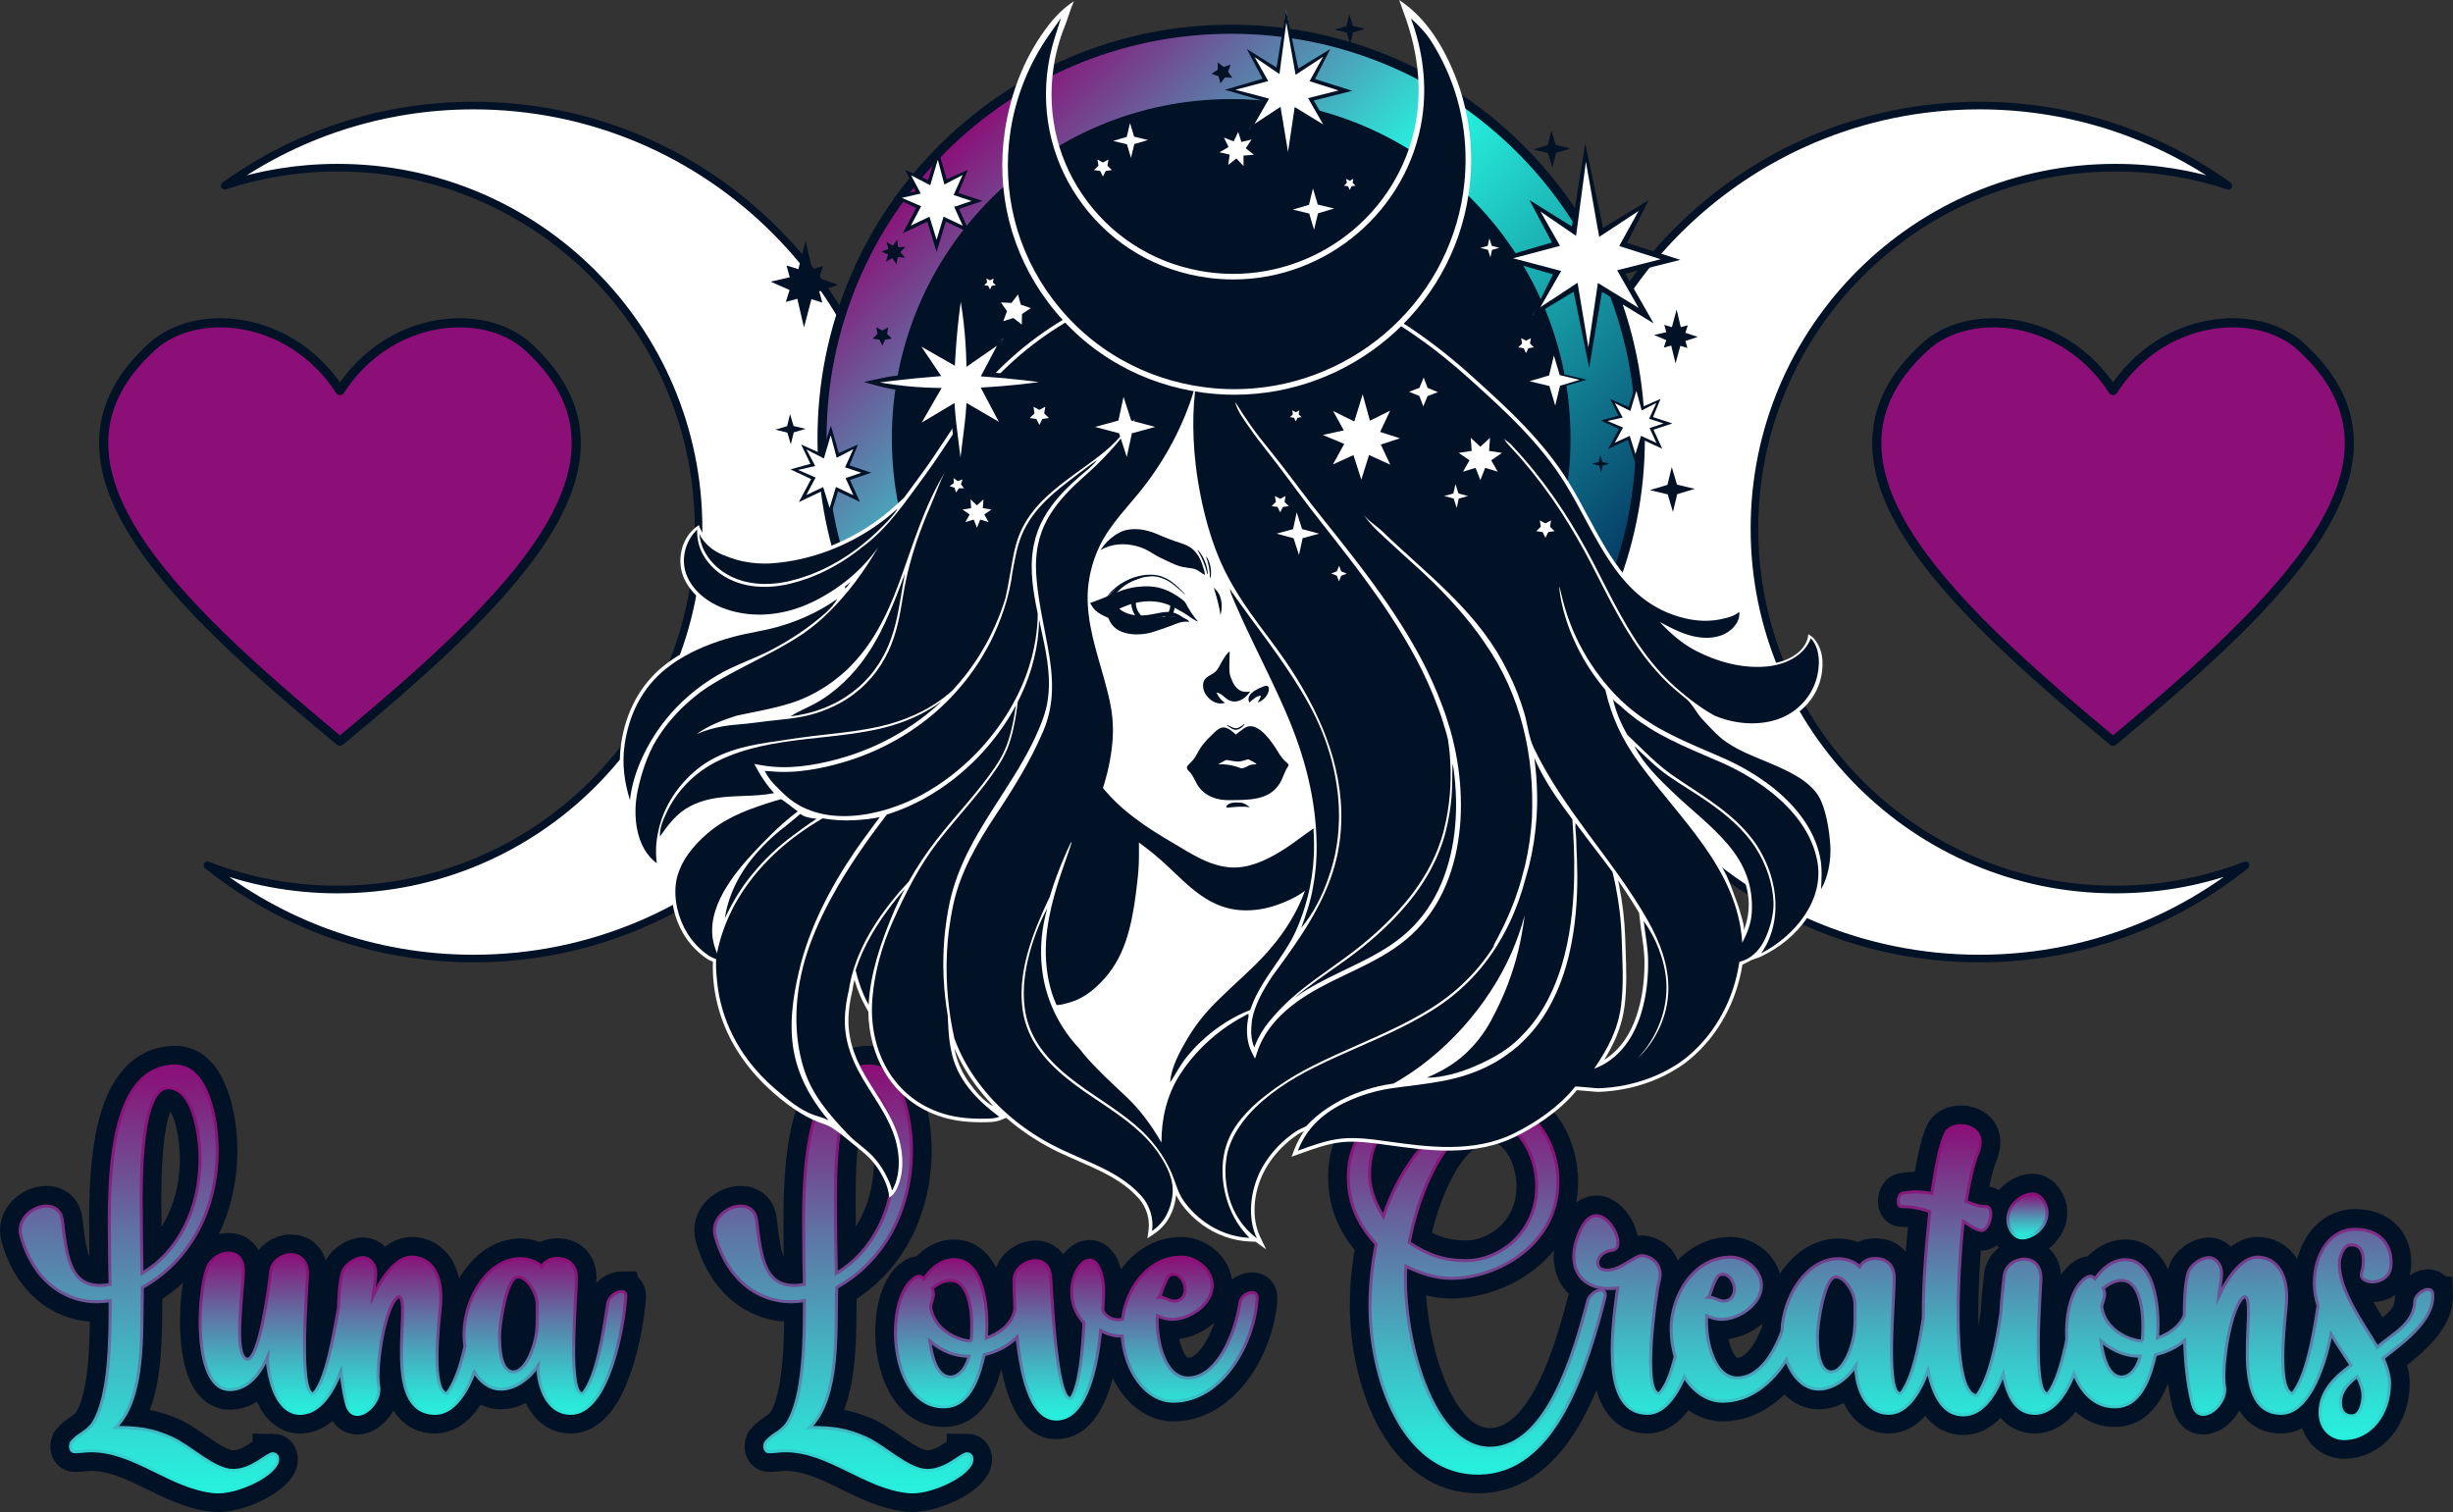 <svg viewBox="0 0 3224.61 1987.75" xmlns:xlink="http://www.w3.org/1999/xlink" xmlns="http://www.w3.org/2000/svg" data-name="Layer 1" id="Layer_1">
  <rect x="0" y="0" width="3224.61" height="1987.75" fill="#333333" stroke="none"/>
  <defs>
    <style>
      .cls-1, .cls-2 {
        fill: #011126;
      }

      .cls-3 {
        fill: url(#linear-gradient-15);
      }

      .cls-4 {
        fill: url(#linear-gradient);
        stroke: url(#linear-gradient-2);
      }

      .cls-4, .cls-2, .cls-5, .cls-6, .cls-7, .cls-8, .cls-9, .cls-10 {
        stroke-miterlimit: 10;
      }

      .cls-4, .cls-5, .cls-6, .cls-7, .cls-8, .cls-9, .cls-10 {
        stroke-width: 4px;
      }

      .cls-2 {
        stroke-width: 53px;
      }

      .cls-2, .cls-11, .cls-12, .cls-13 {
        stroke: #011126;
      }

      .cls-5 {
        fill: url(#linear-gradient-11);
        stroke: url(#linear-gradient-12);
      }

      .cls-14, .cls-13 {
        fill: #fff;
      }

      .cls-11 {
        fill: #8c0f77;
      }

      .cls-11, .cls-12 {
        stroke-width: 12px;
      }

      .cls-11, .cls-12, .cls-13 {
        stroke-linecap: round;
        stroke-linejoin: round;
      }

      .cls-6 {
        fill: url(#linear-gradient-7);
        stroke: url(#linear-gradient-8);
      }

      .cls-12 {
        fill: #8c0f77;
      }

      .cls-7 {
        fill: url(#linear-gradient-13);
        stroke: url(#linear-gradient-14);
      }

      .cls-8 {
        fill: url(#linear-gradient-9);
        stroke: url(#linear-gradient-10);
      }

      .cls-13 {
        stroke-width: 10px;
      }

      .cls-9 {
        fill: url(#linear-gradient-3);
        stroke: url(#linear-gradient-4);
      }

      .cls-10 {
        fill: url(#linear-gradient-5);
        stroke: url(#linear-gradient-6);
      }
    </style>
    <linearGradient gradientUnits="userSpaceOnUse" y2="1961.25" x2="195.75" y1="1401.37" x1="195.75" id="linear-gradient">
      <stop stop-color="#8c0f77" offset="0"></stop>
      <stop stop-color="#88167a" offset=".03"></stop>
      <stop stop-color="#5f73a4" offset=".39"></stop>
      <stop stop-color="#41b7c3" offset=".68"></stop>
      <stop stop-color="#2ee1d6" offset=".89"></stop>
      <stop stop-color="#27f2de" offset="1"></stop>
    </linearGradient>
    <linearGradient gradientUnits="userSpaceOnUse" y2="1963.25" x2="195.75" y1="1399.37" x1="195.75" id="linear-gradient-2">
      <stop stop-color="#8c0f77" offset="0"></stop>
      <stop stop-color="#8a1378" offset=".13"></stop>
      <stop stop-color="#841f7e" offset=".26"></stop>
      <stop stop-color="#7b3588" offset=".39"></stop>
      <stop stop-color="#6d5295" offset=".53"></stop>
      <stop stop-color="#5c79a7" offset=".67"></stop>
      <stop stop-color="#47a7bc" offset=".81"></stop>
      <stop stop-color="#2fded5" offset=".95"></stop>
      <stop stop-color="#27f2de" offset="1"></stop>
    </linearGradient>
    <linearGradient xlink:href="#linear-gradient" y2="1859.28" x2="542.92" y1="1647.27" x1="542.92" id="linear-gradient-3"></linearGradient>
    <linearGradient xlink:href="#linear-gradient-2" y2="1861.28" x2="542.92" y1="1645.27" x1="542.92" id="linear-gradient-4"></linearGradient>
    <linearGradient xlink:href="#linear-gradient" x2="1108.42" x1="1108.42" id="linear-gradient-5"></linearGradient>
    <linearGradient xlink:href="#linear-gradient-2" x2="1108.42" x1="1108.42" id="linear-gradient-6"></linearGradient>
    <linearGradient xlink:href="#linear-gradient" y2="1865.46" x2="1414.87" y1="1652.59" x1="1414.87" id="linear-gradient-7"></linearGradient>
    <linearGradient xlink:href="#linear-gradient-2" y2="1867.46" x2="1414.87" y1="1650.59" x1="1414.87" id="linear-gradient-8"></linearGradient>
    <linearGradient xlink:href="#linear-gradient" y2="1936.58" x2="1941.36" y1="1440.58" x1="1941.36" id="linear-gradient-9"></linearGradient>
    <linearGradient xlink:href="#linear-gradient-2" y2="1938.58" x2="1941.36" y1="1438.58" x1="1941.36" id="linear-gradient-10"></linearGradient>
    <linearGradient xlink:href="#linear-gradient" y2="1627.33" x2="2665.2" y1="1569.51" x1="2665.2" id="linear-gradient-11"></linearGradient>
    <linearGradient xlink:href="#linear-gradient-2" y2="1629.33" x2="2665.2" y1="1567.51" x1="2665.2" id="linear-gradient-12"></linearGradient>
    <linearGradient xlink:href="#linear-gradient" y2="1891.18" x2="2633.45" y1="1479.79" x1="2633.45" id="linear-gradient-13"></linearGradient>
    <linearGradient xlink:href="#linear-gradient-2" y2="1893.18" x2="2633.45" y1="1477.79" x1="2633.45" id="linear-gradient-14"></linearGradient>
    <linearGradient gradientUnits="userSpaceOnUse" y2="962.43" x2="1999.12" y1="199.69" x1="1236.38" id="linear-gradient-15">
      <stop stop-color="#8c0f77" offset="0"></stop>
      <stop stop-color="#27f2de" offset=".41"></stop>
      <stop stop-color="#022859" offset="1"></stop>
    </linearGradient>
  </defs>
  <g>
    <g>
      <path d="M358.56,1911.12c-7.52,0-26.86,21.93-52.11,21.93s-55.87-31.24-80.58-42.53c-26.32-11.96-45.66-13.96-74.13-13.96,39.75-39.21,33.84-126.27,35.45-184.09,59.63-33.23,98.31-98.36,98.31-180.77,0-40.54-12.89-110.32-54.79-110.32-83.27,0-87.03,134.25-87.03,207.35,0,26.58.54,53.17,1.07,79.75-53.18,9.97-56.94-35.89-62.85-84.41-1.61-13.29-10.75-18.61-20.95-18.61-17.73,0-39.75,17.28-33.31,39.88,19.88,69.78,72.52,92.38,117.11,84.4,0,44.53.54,125.61-22.56,161.5-8.06,11.96-20.41,14.62-28.47,25.25-.54,1.33-1.07,3.32-1.07,4.65,0,4.65,2.15,7.31,5.91,7.31,6.98,0,13.97-1.33,20.95-1.33,57.48,0,104.22,47.85,161.7,53.83,29.01,3.32,83.8-23.26,83.8-42.53,0-4.65-2.69-7.31-6.45-7.31ZM221.04,1429.95c33.31,0,41.9,62.47,41.9,93.71,0,65.13-28.47,122.29-76.28,150.2-.54-31.24-1.07-62.47-1.07-93.71s-.54-150.2,35.46-150.2Z" class="cls-2"></path>
      <path d="M817.31,1697.78c-6.98,0-16.65,6.65-18.26,14.62-5.91,38.55-13.97,96.37-32.77,119.63-20.95,3.99-8.6-122.95-8.6-152.19,0-14.62-8.06-23.93-20.95-25.25-11.28-1.33-19.88,2.66-24.71,10.63-6.45-7.31-18.8-10.63-27.93-10.63-41.36,0-74.13,50.51-74.13,99.69,0,5.13.44,10.35,1.27,15.52-5.71,25.61-13.23,48.74-23.83,62.24-20.41-2.66-11.28-85.73-8.6-113.65,3.76-33.9-6.45-63.14-34.92-65.8-23.64-1.99-42.98,29.24-53.72,51.84,1.07-9.97,3.76-20.6,3.76-31.24,0-11.3-8.06-19.94-16.65-19.94-9.67,0-25.25,9.3-27.93,21.93-3.15,12.97-4.01,28.47-4.24,43.39-6.44,35.13-16.01,95.8-32.82,113.45-20.95,3.99-8.06-144.22-8.06-157.51,0-17.94-10.75-25.25-22.02-25.25s-24.71,8.64-26.32,21.93c-2.69,23.93-15.04,114.98-30.62,115.64-19.34-1.99-5.37-90.38-5.37-116.3,0-16.62-9.13-23.26-19.34-23.26-11.28,0-24.17,7.98-28.47,20.6-13.43,37.88-17.73,160.17,30.62,158.84,29.55-.67,44.59-33.23,48.89-42.53-1.07,11.96,7.52,75.76,44.59,73.77,23.26-1.24,40.22-25.37,51.94-55.11,1.58,13.88,3.86,27.63,7.14,41.16,2.69,11.3,8.06,15.28,14.51,15.28,13.97,0,31.16-19.94,27.93-37.22-4.3-23.93,8.06-107,26.32-117.63,18.8,1.33-24.71,152.86,47.81,153.52,22.73,0,39.85-23.75,51.77-54.24,8.37,13.25,20.25,22.34,34.72,22.34,18.8,0,37.07-13.29,48.89-30.57-1.07,9.3,4.3,61.81,42.97,62.47,49.42,0,69.84-112.98,72.52-153.52.54-4.65-2.15-6.65-5.37-6.65ZM705.57,1748.29c-1.07,17.94-13.43,55.16-30.62,55.16s-18.26-31.9-18.26-47.19,9.13-77.76,24.17-77.76c12.36,0,25.25,21.93,25.25,35.89,0,11.3.54,23.26-.54,33.9Z" class="cls-2"></path>
      <path d="M1271.23,1911.12c-7.52,0-26.86,21.93-52.11,21.93s-55.87-31.24-80.58-42.53c-26.32-11.96-45.66-13.96-74.13-13.96,39.75-39.21,33.84-126.27,35.45-184.09,59.63-33.23,98.31-98.36,98.31-180.77,0-40.54-12.89-110.32-54.79-110.32-83.27,0-87.03,134.25-87.03,207.35,0,26.58.54,53.17,1.07,79.75-53.18,9.97-56.94-35.89-62.85-84.41-1.61-13.29-10.75-18.61-20.95-18.61-17.73,0-39.75,17.28-33.31,39.88,19.88,69.78,72.52,92.38,117.11,84.4,0,44.53.54,125.61-22.56,161.5-8.06,11.96-20.41,14.62-28.47,25.25-.54,1.33-1.07,3.32-1.07,4.65,0,4.65,2.15,7.31,5.91,7.31,6.98,0,13.97-1.33,20.95-1.33,57.48,0,104.22,47.85,161.7,53.83,29.01,3.32,83.8-23.26,83.8-42.53,0-4.65-2.69-7.31-6.45-7.31ZM1133.71,1429.95c33.31,0,41.9,62.47,41.9,93.71,0,65.13-28.47,122.29-76.28,150.2-.54-31.24-1.07-62.47-1.07-93.71s-.54-150.2,35.46-150.2Z" class="cls-2"></path>
      <path d="M1646.18,1699.11c-6.45,0-15.04,5.32-16.12,12.63-5.37,38.55-29.01,99.69-68.22,99.69-33.84,0-42.44-57.15-40.29-81.75,5.91,2.66,12.36,4.65,19.34,4.65,22.56,0,52.65-19.27,52.65-44.53,0-20.6-21.49-37.22-40.29-37.22-43.81,0-72.62,40.92-77.64,81.73-1.85.44-3.74.68-5.62.68-8.6,0-17.19-4.65-20.41-12.63.54-8.64,1.61-23.26,1.07-31.9-2.69-24.59-10.21-33.89-18.27-33.89-18.26,0-38.68,48.51-7.52,82.41-1.61,35.89-5.37,81.75-16.65,99.03-20.41,8.64-25.78-150.2-27.4-162.16-2.15-13.29-10.21-18.61-19.34-18.61-13.43,0-29.01,11.3-28.47,25.92.12,8,.31,21.6,1.13,37.86-3.51,20.81-22.48,32.9-37.66,37.9,3.76-41.21-4.3-113.65-52.11-101.68-13.43,3.99-22.02,13.29-30.08,23.93-4.3-5.32-8.59-3.32-11.82-1.33-41.9,27.25-33.84,171.47,39.22,169.47,35.99-.66,46.74-46.52,52.11-68.45,15.72-3.69,31.3-11.11,43.16-23.1,5.84,54.97,20.64,115.72,58.9,106.84,32.23-7.31,46.2-65.8,51.03-115.64,8.06,4.65,16.65,7.31,25.78,7.31.83,0,1.65-.07,2.48-.11,3.34,45.55,31.09,85.84,67.35,85.84,64.46,0,107.44-77.76,110.12-136.24,0-4.65-2.69-6.65-6.45-6.65ZM1538.74,1675.85c1.07-.67,3.22-.67,4.83-.67,8.06,0,14.51,11.3,14.51,19.28,0,8.64-4.84,15.95-13.97,15.95-6.98,0-12.89-5.32-19.88-5.32,1.61-1.33,7.52-25.92,14.51-29.24ZM1254.57,1809.43c-24.17,6.65-30.62-32.57-32.23-46.52,17.19,14.62,34.92,19.94,51.57,19.94-2.69,11.96-9.67,23.26-19.34,26.58ZM1276.59,1762.91c-19.88-.66-48.88-16.61-53.18-43.86-1.07-5.32,7.52-15.95,1.61-25.25,9.67-7.98,17.73-10.63,24.71-10.63,25.25,0,30.08,45.86,26.86,79.75Z" class="cls-2"></path>
      <path d="M2104.4,1695.79c-6.45,0-15.58,7.31-17.19,13.95-18.8,73.11-52.11,183.43-119.26,193.4-87.03,12.63-125.7-153.52-119.79-238.59,18.8,9.3,39.21,15.95,59.63,15.95,58.02,0,140.21-42.53,140.21-126.94,0-53.17-33.31-101.02-77.9-101.02-67.15,0-128.39,73.77-151.49,146.88-9.67-15.95-18.26-34.56-18.26-55.16,0-59.81,35.99-80.42,80.58-80.42,5.37,0,10.75.67,16.12.67s17.73-7.31,17.73-15.29-11.28-8.64-15.58-8.64c-52.11,0-126.78,26.58-126.78,106.33,0,37.22,14.5,64.47,36.53,88.39-4.84,25.92-8.06,53.17-8.06,79.75,0,95.7,41.9,215.33,134.84,221.31,99.38,5.98,142.9-114.98,169.76-214,.54-2.66,4.83-17.94,4.83-19.27,0-5.32-2.69-7.31-5.91-7.31ZM1959.9,1474.48c35.46,0,60.17,43.2,60.17,85.07,0,60.48-48.35,97.7-93.47,97.7-27.4,0-49.96-7.31-74.13-23.93,10.74-59.15,47.27-158.84,107.44-158.84Z" class="cls-2"></path>
      <path d="M2658.22,1627.33c13.97,0,32.77-13.96,32.77-33.23,0-11.96-8.6-24.59-18.8-24.59-13.97,0-32.77,13.96-32.77,33.23,0,12.63,8.6,24.59,18.8,24.59Z" class="cls-2"></path>
      <path d="M3198.09,1702.43c0-5.32-2.69-7.31-6.45-7.31-6.98,0-17.19,8.64-17.19,15.29-1.07,29.24-26.32,41.2-49.42,60.48-16.65-28.58-49.96-73.1-49.96-109.66,0-8.64,5.37-23.93,13.97-24.59,21.49-2.66,18.8,25.92,15.58,35.89-2.69,7.98,4.84,12.63,13.97,12.63,10.21,0,22.56-5.98,24.17-19.27,2.69-17.95-4.84-49.85-46.74-49.85-32.77-.66-53.72,32.57-53.72,70.45,0,10.33,1.82,20.36,4.86,30.08-6.42,43.09-15.54,92.82-33.33,115.47-20.41-2.66-11.28-85.73-8.6-113.65,3.76-33.9-6.45-63.14-34.92-65.8-23.64-1.99-42.98,29.24-53.72,51.84,1.07-9.97,3.76-20.6,3.76-31.24,0-11.3-8.06-19.94-16.65-19.94-9.67,0-25.25,9.3-27.93,21.93-3.89,16.03-4.3,35.93-4.32,53.83-6.35,15.97-22.32,25.59-35.43,29.91,3.76-41.21-4.3-113.65-52.11-101.68-13.43,3.99-22.02,13.29-30.08,23.93-4.3-5.32-8.59-3.32-11.82-1.33-18.31,11.91-27.08,46.15-25.05,80.77-5.6,28.08-13.31,57.08-24.9,71.43-21.49,3.99-9.13-138.24-9.13-151.53,0-17.95-10.74-25.25-22.02-25.25-12.36,0-24.71,8.64-26.32,21.93-1.29,10.96-3.29,28.96-4.41,49.47-5.48,37.64-14.18,84.13-31.58,108.04-38.14-1.33-21.49-200.04-17.73-229.29,4.83,2.66,12.35,9.3,22.56,11.96,11.28,3.32,19.88-30.57,7.52-31.24-10.21,0-16.12-2.66-26.32-6.65,3.76-21.93,7.52-44.53,15.58-64.47,9.67-24.59-6.98-35.23-22.56-35.23-8.06,0-16.12,3.33-19.34,8.64-9.67,17.94-15.58,59.15-18.8,80.42-3.76-.66-11.82-1.99-20.95-1.99-5.91,0-12.36.66-18.27,1.99-6.45,1.99-6.98,17.94-.54,17.28,10.74,0,22.56,1.33,37.07,6.65-2.45,25.5-9.16,83.99-8.46,139.77-5.72,36.33-13.93,80.02-29.67,99.49-20.95,3.99-8.59-122.95-8.59-152.19,0-14.62-8.06-23.93-20.95-25.25-11.28-1.33-19.88,2.66-24.71,10.63-6.45-7.31-18.8-10.63-27.93-10.63-40.15,0-72.19,47.58-74.04,95.34-11.24,31.32-31.09,61.5-58.64,61.5-33.84,0-42.44-57.15-40.29-81.75,5.91,2.66,12.36,4.65,19.34,4.65,22.56,0,52.65-19.27,52.65-44.53,0-20.6-21.49-37.22-40.29-37.22-48.35,0-78.43,49.85-78.43,94.37,0,12.55,1.9,24.88,5.36,36.3-5.13,20.67-11.95,39.89-20.93,48.77-23.1.66-4.84-130.93,0-148.87,4.3-15.95-4.3-29.91-22.02-32.57-10.75-1.33-35.46,26.58-54.79,17.28-6.98-3.32-6.98-21.27,15.58-24.59,17.19-2.66-1.07-45.19-21.49-45.19-6.45,0-12.89,3.99-18.8,14.62-26.32,50.51-2.69,87.06,46.74,80.42-9.67,67.12-18.8,164.82,39.22,164.82,20.51,0,36.67-20.83,48.54-47.99,12.18,19.28,29.89,32.04,50.29,32.04,35.46,0,64.4-23.55,83.73-54.46,7.72,21.45,22.69,38.51,42.51,38.51,18.8,0,37.07-13.29,48.88-30.57-1.07,9.3,4.3,61.81,42.98,62.47,23.46,0,40.38-25.47,51.98-56.55,7.1,34.91,21.25,59.46,47.4,58.55,23.53-.93,40.05-24.22,51.43-53.47,5.52,29.63,17.68,52.01,42.03,51.47,22.51-.31,39.33-23.03,51.13-51.99,10.09,25.38,28.07,44.08,54.7,43.35,35.99-.66,46.74-46.52,52.11-68.45,13.7-3.22,27.3-9.26,38.42-18.7.8,27.68,3.46,55.19,9.92,81.84,2.69,11.3,8.06,15.28,14.51,15.28,13.97,0,31.16-19.94,27.93-37.22-4.3-23.93,8.06-107,26.32-117.63,18.8,1.33-24.71,152.86,47.81,153.52,34.4,0,55.98-54.36,66.05-104.26,8.6,14.68,18.3,28.42,26.34,41.12-18.27,13.29-40.83,32.57-40.83,61.81,0,21.93,15.04,34.56,31.69,34.56,33.31,0,59.63-31.24,59.63-73.11,0-9.97-4.3-23.93-8.59-32.56,22.56-17.95,66.61-47.85,65.54-83.08ZM2260.71,1675.85c1.07-.67,3.22-.67,4.83-.67,8.06,0,14.51,11.3,14.51,19.28,0,8.64-4.84,15.95-13.97,15.95-6.98,0-12.89-5.32-19.88-5.32,1.61-1.33,7.52-25.92,14.51-29.24ZM2437.98,1748.29c-1.07,17.94-13.43,55.16-30.62,55.16s-18.27-31.9-18.27-47.19,9.13-77.76,24.17-77.76c12.36,0,25.25,21.93,25.25,35.89,0,11.3.54,23.26-.54,33.9ZM2794.12,1809.43c-24.17,6.65-30.62-32.57-32.23-46.52,17.19,14.62,34.92,19.94,51.57,19.94-2.69,11.96-9.67,23.26-19.34,26.58ZM2816.15,1762.91c-19.88-.66-48.88-16.61-53.18-43.86-1.07-5.32,7.52-15.95,1.61-25.25,9.67-7.98,17.73-10.63,24.71-10.63,25.25,0,30.08,45.86,26.86,79.75ZM3091.73,1861.27c-9.13,0-15.04-5.32-15.04-17.28,0-16.62,11.82-26.58,22.02-34.56,3.76,7.31,7.52,15.95,7.52,25.25,0,10.63-3.76,26.58-14.5,26.58Z" class="cls-2"></path>
    </g>
    <g>
      <path d="M358.56,1911.12c-7.52,0-26.86,21.93-52.11,21.93s-55.87-31.24-80.58-42.53c-26.32-11.96-45.66-13.96-74.13-13.96,39.75-39.21,33.84-126.27,35.45-184.09,59.63-33.23,98.31-98.36,98.31-180.77,0-40.54-12.89-110.32-54.79-110.32-83.27,0-87.03,134.25-87.03,207.35,0,26.58.54,53.17,1.07,79.75-53.18,9.97-56.94-35.89-62.85-84.41-1.61-13.29-10.75-18.61-20.95-18.61-17.73,0-39.75,17.28-33.31,39.88,19.88,69.78,72.52,92.38,117.11,84.4,0,44.53.54,125.61-22.56,161.5-8.06,11.96-20.41,14.62-28.47,25.25-.54,1.33-1.07,3.32-1.07,4.65,0,4.65,2.15,7.31,5.91,7.31,6.98,0,13.97-1.33,20.95-1.33,57.48,0,104.22,47.85,161.7,53.83,29.01,3.32,83.8-23.26,83.8-42.53,0-4.65-2.69-7.31-6.45-7.31ZM221.04,1429.95c33.31,0,41.9,62.47,41.9,93.71,0,65.13-28.47,122.29-76.28,150.2-.54-31.24-1.07-62.47-1.07-93.71s-.54-150.2,35.46-150.2Z" class="cls-4"></path>
      <path d="M817.31,1697.78c-6.98,0-16.65,6.65-18.26,14.62-5.91,38.55-13.97,96.37-32.77,119.63-20.95,3.99-8.6-122.95-8.6-152.19,0-14.62-8.06-23.93-20.95-25.25-11.28-1.33-19.88,2.66-24.71,10.63-6.45-7.31-18.8-10.63-27.93-10.63-41.36,0-74.13,50.51-74.13,99.69,0,5.13.44,10.35,1.27,15.52-5.71,25.61-13.23,48.74-23.83,62.24-20.41-2.66-11.28-85.73-8.6-113.65,3.76-33.9-6.45-63.14-34.92-65.8-23.64-1.99-42.98,29.24-53.72,51.84,1.07-9.97,3.76-20.6,3.76-31.24,0-11.3-8.06-19.94-16.65-19.94-9.67,0-25.25,9.3-27.93,21.93-3.15,12.97-4.01,28.47-4.24,43.39-6.44,35.13-16.01,95.8-32.82,113.45-20.95,3.99-8.06-144.22-8.06-157.51,0-17.94-10.75-25.25-22.02-25.25s-24.71,8.64-26.32,21.93c-2.69,23.93-15.04,114.98-30.62,115.64-19.34-1.99-5.37-90.38-5.37-116.3,0-16.62-9.13-23.26-19.34-23.26-11.28,0-24.17,7.98-28.47,20.6-13.43,37.88-17.73,160.17,30.62,158.84,29.55-.67,44.59-33.23,48.89-42.53-1.07,11.96,7.52,75.76,44.59,73.77,23.26-1.24,40.22-25.37,51.94-55.11,1.58,13.88,3.86,27.63,7.14,41.16,2.69,11.3,8.06,15.28,14.51,15.28,13.97,0,31.16-19.94,27.93-37.22-4.3-23.93,8.06-107,26.32-117.63,18.8,1.33-24.71,152.86,47.81,153.52,22.73,0,39.85-23.75,51.77-54.24,8.37,13.25,20.25,22.34,34.72,22.34,18.8,0,37.07-13.29,48.89-30.57-1.07,9.3,4.3,61.81,42.97,62.47,49.42,0,69.84-112.98,72.52-153.52.54-4.65-2.15-6.65-5.37-6.65ZM705.57,1748.29c-1.07,17.94-13.43,55.16-30.62,55.16s-18.26-31.9-18.26-47.19,9.13-77.76,24.17-77.76c12.36,0,25.25,21.93,25.25,35.89,0,11.3.54,23.26-.54,33.9Z" class="cls-9"></path>
      <path d="M1271.23,1911.12c-7.52,0-26.86,21.93-52.11,21.93s-55.87-31.24-80.58-42.53c-26.32-11.96-45.66-13.96-74.13-13.96,39.75-39.21,33.84-126.27,35.45-184.09,59.63-33.23,98.31-98.36,98.31-180.77,0-40.54-12.89-110.32-54.79-110.32-83.27,0-87.03,134.25-87.03,207.35,0,26.58.54,53.17,1.07,79.75-53.18,9.97-56.94-35.89-62.85-84.41-1.61-13.29-10.75-18.61-20.95-18.61-17.73,0-39.75,17.28-33.31,39.88,19.88,69.78,72.52,92.38,117.11,84.4,0,44.53.54,125.61-22.56,161.5-8.06,11.96-20.41,14.62-28.47,25.25-.54,1.33-1.07,3.32-1.07,4.65,0,4.65,2.15,7.31,5.91,7.31,6.98,0,13.97-1.33,20.95-1.33,57.48,0,104.22,47.85,161.7,53.83,29.01,3.32,83.8-23.26,83.8-42.53,0-4.65-2.69-7.31-6.45-7.31ZM1133.71,1429.95c33.31,0,41.9,62.47,41.9,93.71,0,65.13-28.47,122.29-76.28,150.2-.54-31.24-1.07-62.47-1.07-93.71s-.54-150.2,35.46-150.2Z" class="cls-10"></path>
      <path d="M1646.18,1699.11c-6.45,0-15.04,5.32-16.12,12.63-5.37,38.55-29.01,99.69-68.22,99.69-33.84,0-42.44-57.15-40.29-81.75,5.91,2.66,12.36,4.65,19.34,4.65,22.56,0,52.65-19.27,52.65-44.53,0-20.6-21.49-37.22-40.29-37.22-43.81,0-72.62,40.92-77.64,81.73-1.85.44-3.74.68-5.62.68-8.6,0-17.19-4.65-20.41-12.63.54-8.64,1.61-23.26,1.07-31.9-2.69-24.59-10.21-33.89-18.27-33.89-18.26,0-38.68,48.51-7.52,82.41-1.61,35.89-5.37,81.75-16.65,99.03-20.41,8.64-25.78-150.2-27.4-162.16-2.15-13.29-10.21-18.61-19.34-18.61-13.43,0-29.01,11.3-28.47,25.92.12,8,.31,21.6,1.13,37.86-3.51,20.81-22.48,32.9-37.66,37.9,3.76-41.21-4.3-113.65-52.11-101.68-13.43,3.99-22.02,13.29-30.08,23.93-4.3-5.32-8.59-3.32-11.82-1.33-41.9,27.25-33.84,171.47,39.22,169.47,35.99-.66,46.74-46.52,52.11-68.45,15.72-3.69,31.3-11.11,43.16-23.1,5.84,54.97,20.64,115.72,58.9,106.84,32.23-7.31,46.2-65.8,51.03-115.64,8.06,4.65,16.65,7.31,25.78,7.31.83,0,1.65-.07,2.48-.11,3.34,45.55,31.09,85.84,67.35,85.84,64.46,0,107.44-77.76,110.12-136.24,0-4.65-2.69-6.65-6.45-6.65ZM1538.74,1675.85c1.07-.67,3.22-.67,4.83-.67,8.06,0,14.51,11.3,14.51,19.28,0,8.64-4.84,15.95-13.97,15.95-6.98,0-12.89-5.32-19.88-5.32,1.61-1.33,7.52-25.92,14.51-29.24ZM1254.57,1809.43c-24.17,6.65-30.62-32.57-32.23-46.52,17.19,14.62,34.92,19.94,51.57,19.94-2.69,11.96-9.67,23.26-19.34,26.58ZM1276.59,1762.91c-19.88-.66-48.88-16.61-53.18-43.86-1.07-5.32,7.52-15.95,1.61-25.25,9.67-7.98,17.73-10.63,24.71-10.63,25.25,0,30.08,45.86,26.86,79.75Z" class="cls-6"></path>
      <path d="M2104.4,1695.79c-6.45,0-15.58,7.31-17.19,13.95-18.8,73.11-52.11,183.43-119.26,193.4-87.03,12.63-125.7-153.52-119.79-238.59,18.8,9.3,39.21,15.95,59.63,15.95,58.02,0,140.21-42.53,140.21-126.94,0-53.17-33.31-101.02-77.9-101.02-67.15,0-128.39,73.77-151.49,146.88-9.67-15.95-18.26-34.56-18.26-55.16,0-59.81,35.99-80.42,80.58-80.42,5.37,0,10.75.67,16.12.67s17.73-7.31,17.73-15.29-11.28-8.64-15.58-8.64c-52.11,0-126.78,26.58-126.78,106.33,0,37.22,14.5,64.47,36.53,88.39-4.84,25.92-8.06,53.17-8.06,79.75,0,95.7,41.9,215.33,134.84,221.31,99.38,5.98,142.9-114.98,169.76-214,.54-2.66,4.83-17.94,4.83-19.27,0-5.32-2.69-7.31-5.91-7.31ZM1959.9,1474.48c35.46,0,60.17,43.2,60.17,85.07,0,60.48-48.35,97.7-93.47,97.7-27.4,0-49.96-7.31-74.13-23.93,10.74-59.15,47.27-158.84,107.44-158.84Z" class="cls-8"></path>
      <path d="M2658.22,1627.33c13.97,0,32.77-13.96,32.77-33.23,0-11.96-8.6-24.59-18.8-24.59-13.97,0-32.77,13.96-32.77,33.23,0,12.63,8.6,24.59,18.8,24.59Z" class="cls-5"></path>
      <path d="M3198.09,1702.43c0-5.32-2.69-7.31-6.45-7.31-6.98,0-17.19,8.64-17.19,15.29-1.07,29.24-26.32,41.2-49.42,60.48-16.65-28.58-49.96-73.1-49.96-109.66,0-8.64,5.37-23.93,13.97-24.59,21.49-2.66,18.8,25.92,15.58,35.89-2.69,7.98,4.84,12.63,13.97,12.63,10.21,0,22.56-5.98,24.17-19.27,2.69-17.95-4.84-49.85-46.74-49.85-32.77-.66-53.72,32.57-53.72,70.45,0,10.33,1.82,20.36,4.86,30.08-6.42,43.09-15.54,92.82-33.33,115.47-20.41-2.66-11.28-85.73-8.6-113.65,3.76-33.9-6.45-63.14-34.92-65.8-23.64-1.99-42.98,29.24-53.72,51.84,1.07-9.97,3.76-20.6,3.76-31.24,0-11.3-8.06-19.94-16.65-19.94-9.67,0-25.25,9.3-27.93,21.93-3.89,16.03-4.3,35.93-4.32,53.83-6.35,15.97-22.32,25.59-35.43,29.91,3.76-41.21-4.3-113.65-52.11-101.68-13.43,3.99-22.02,13.29-30.08,23.93-4.3-5.32-8.59-3.32-11.82-1.33-18.31,11.91-27.08,46.15-25.05,80.77-5.6,28.08-13.31,57.08-24.9,71.43-21.49,3.99-9.13-138.24-9.13-151.53,0-17.95-10.74-25.25-22.02-25.25-12.36,0-24.71,8.64-26.32,21.93-1.29,10.96-3.29,28.96-4.41,49.47-5.48,37.64-14.18,84.13-31.58,108.04-38.14-1.33-21.49-200.04-17.73-229.29,4.83,2.66,12.35,9.3,22.56,11.96,11.28,3.32,19.88-30.57,7.52-31.24-10.21,0-16.12-2.66-26.32-6.65,3.76-21.93,7.52-44.53,15.58-64.47,9.67-24.59-6.98-35.23-22.56-35.23-8.06,0-16.12,3.33-19.34,8.64-9.67,17.94-15.58,59.15-18.8,80.42-3.76-.66-11.82-1.99-20.95-1.99-5.91,0-12.36.66-18.27,1.99-6.45,1.99-6.98,17.94-.54,17.28,10.74,0,22.56,1.33,37.07,6.65-2.45,25.5-9.16,83.99-8.46,139.77-5.72,36.33-13.93,80.02-29.67,99.49-20.95,3.99-8.59-122.95-8.59-152.19,0-14.62-8.06-23.93-20.95-25.25-11.28-1.33-19.88,2.66-24.71,10.63-6.45-7.31-18.8-10.63-27.93-10.63-40.15,0-72.19,47.58-74.04,95.34-11.24,31.32-31.09,61.5-58.64,61.5-33.84,0-42.44-57.15-40.29-81.75,5.91,2.66,12.36,4.65,19.34,4.65,22.56,0,52.65-19.27,52.65-44.53,0-20.6-21.49-37.22-40.29-37.22-48.35,0-78.43,49.85-78.43,94.37,0,12.55,1.9,24.88,5.36,36.3-5.13,20.67-11.95,39.89-20.93,48.77-23.1.66-4.84-130.93,0-148.87,4.3-15.95-4.3-29.91-22.02-32.57-10.75-1.33-35.46,26.58-54.79,17.28-6.98-3.32-6.98-21.27,15.58-24.59,17.19-2.66-1.07-45.19-21.49-45.19-6.45,0-12.89,3.99-18.8,14.62-26.32,50.51-2.69,87.06,46.74,80.42-9.67,67.12-18.8,164.82,39.22,164.82,20.51,0,36.67-20.83,48.54-47.99,12.18,19.28,29.89,32.04,50.29,32.04,35.46,0,64.4-23.55,83.73-54.46,7.72,21.45,22.69,38.51,42.51,38.51,18.8,0,37.07-13.29,48.88-30.57-1.07,9.3,4.3,61.81,42.98,62.47,23.46,0,40.38-25.47,51.98-56.55,7.1,34.91,21.25,59.46,47.4,58.55,23.53-.93,40.05-24.22,51.43-53.47,5.52,29.63,17.68,52.01,42.03,51.47,22.51-.31,39.33-23.03,51.13-51.99,10.09,25.38,28.07,44.08,54.7,43.35,35.99-.66,46.74-46.52,52.11-68.45,13.7-3.22,27.3-9.26,38.42-18.7.8,27.68,3.46,55.19,9.92,81.84,2.69,11.3,8.06,15.28,14.51,15.28,13.97,0,31.16-19.94,27.93-37.22-4.3-23.93,8.06-107,26.32-117.63,18.8,1.33-24.71,152.86,47.81,153.52,34.4,0,55.98-54.36,66.05-104.26,8.6,14.68,18.3,28.42,26.34,41.12-18.27,13.29-40.83,32.57-40.83,61.81,0,21.93,15.04,34.56,31.69,34.56,33.31,0,59.63-31.24,59.63-73.11,0-9.97-4.3-23.93-8.59-32.56,22.56-17.95,66.61-47.85,65.54-83.08ZM2260.71,1675.85c1.07-.67,3.22-.67,4.83-.67,8.06,0,14.51,11.3,14.51,19.28,0,8.64-4.84,15.95-13.97,15.95-6.98,0-12.89-5.32-19.88-5.32,1.61-1.33,7.52-25.92,14.51-29.24ZM2437.98,1748.29c-1.07,17.94-13.43,55.16-30.62,55.16s-18.27-31.9-18.27-47.19,9.13-77.76,24.17-77.76c12.36,0,25.25,21.93,25.25,35.89,0,11.3.54,23.26-.54,33.9ZM2794.12,1809.43c-24.17,6.65-30.62-32.57-32.23-46.52,17.19,14.62,34.92,19.94,51.57,19.94-2.69,11.96-9.67,23.26-19.34,26.58ZM2816.15,1762.91c-19.88-.66-48.88-16.61-53.18-43.86-1.07-5.32,7.52-15.95,1.61-25.25,9.67-7.98,17.73-10.63,24.71-10.63,25.25,0,30.08,45.86,26.86,79.75ZM3091.73,1861.27c-9.13,0-15.04-5.32-15.04-17.28,0-16.62,11.82-26.58,22.02-34.56,3.76,7.31,7.52,15.95,7.52,25.25,0,10.63-3.76,26.58-14.5,26.58Z" class="cls-7"></path>
    </g>
  </g>
  <g>
    <g>
      <path d="M443.82,1169.36c262.04,0,474.47-212.43,474.47-474.47,0-262.04-212.43-474.47-474.47-474.47-51.87,0-101.79,8.35-148.51,23.74,92.09-66.31,205.09-105.39,327.23-105.39,309.64,0,560.66,251.01,560.66,560.66,0,309.64-251.01,560.66-560.66,560.66-132.32,0-253.91-45.87-349.81-122.53,53.08,20.53,110.76,31.81,171.09,31.81Z" class="cls-13"></path>
      <path d="M199.89,455.72c58.09-52.83,182.12-42.41,247,57.66,64.88-100.08,188.9-110.49,247-57.66,165.45,150.45-18.38,329.06-247,518.8C218.27,784.78,34.45,606.17,199.89,455.72Z" class="cls-12"></path>
    </g>
    <g>
      <path d="M2780.79,1169.36c-262.04,0-474.47-212.43-474.47-474.47s212.43-474.47,474.47-474.47c51.87,0,101.79,8.35,148.51,23.74-92.09-66.31-205.09-105.39-327.23-105.39-309.64,0-560.66,251.01-560.66,560.66s251.01,560.66,560.66,560.66c132.32,0,253.91-45.87,349.81-122.53-53.08,20.53-110.76,31.81-171.09,31.81Z" class="cls-13"></path>
      <path d="M3024.72,455.72c-58.09-52.83-182.12-42.41-247,57.66-64.88-100.08-188.9-110.49-247-57.66-165.45,150.45,18.38,329.06,247,518.8,228.62-189.74,412.44-368.35,247-518.8Z" class="cls-11"></path>
    </g>
    <g>
      <ellipse ry="540.7" rx="537.98" cy="581.06" cx="1617.75" class="cls-3"></ellipse>
      <g>
        <path d="M1618.47,1120.12c-73.41,0-144.63-14.38-211.68-42.74-64.76-27.39-122.91-66.6-172.86-116.54-49.94-49.94-89.15-108.1-116.54-172.86-28.36-67.05-42.74-138.27-42.74-211.68s14.38-144.63,42.74-211.68c27.39-64.76,66.6-122.91,116.54-172.86,49.94-49.94,108.1-89.15,172.86-116.54,67.05-28.36,138.27-42.74,211.68-42.74s144.63,14.38,211.68,42.74c64.76,27.39,122.91,66.6,172.86,116.54,49.94,49.94,89.15,108.1,116.54,172.86,28.36,67.05,42.74,138.27,42.74,211.68s-14.38,144.63-42.74,211.68c-27.39,64.76-66.6,122.91-116.54,172.86-49.94,49.94-108.1,89.15-172.86,116.54-67.05,28.36-138.27,42.74-211.68,42.74ZM1618.47,44.38c-293.3,0-531.92,238.62-531.92,531.92s238.62,531.92,531.92,531.92,531.92-238.62,531.92-531.92S1911.77,44.38,1618.47,44.38Z" class="cls-1"></path>
        <circle r="446.07" cy="576.31" cx="1618.47" class="cls-1"></circle>
        <path d="M2410.66,1109.99c-1.24-20.48-6.26-50.16-16.32-66.39-13.8-22.27-43.98-35.32-63.96-43.96-4.33-1.87-8.93-3.77-12.99-5.45-18.48-7.63-37.58-15.51-52.5-28.07-5.54-4.66-10.77-10.25-15.82-15.65l-.1-.1c-2.29-2.44-4.65-4.97-7.03-7.39-2.1-2.14-4.1-4.77-6.14-7.65,5.26,3.48,10.48,6.67,15.62,9.54l.38.18c28.17,11.91,59.25,13.89,85.27,5.44,36.08-11.71,60.66-43.58,58.64-82.18-.38-7.25-2.26-14.49-5.68-20.91-1.69-3.17-3.76-6.15-6.21-8.79-.29-.31-6.68-5.47-6.72-4.82-.57,9.1-5.71,17.49-12.58,23.47-17.88,15.57-45.23,18.16-67.85,15.21-22.49-2.93-44.63-10.63-64.76-20.96-8.2-4.21-16.19-9.47-24.22-15.98,3.88,1.56,7.56,2.85,11.19,3.92,16.04,4.74,31.35,4.99,44.3.71,15.12-5,29.59-19.08,27.98-36.32l-.88-9.45-7.04,6.37c-5.12,4.63-13.46,6.77-19.29,7.97-.69.14-1.38.3-2.08.47-1.06.25-2.07.48-3.16.65-6.76,1.22-13.91,1.7-21.26,1.41-7.22-.34-14.65-1.42-22.06-3.22-67.24-16.31-98.06-73.61-127.87-129.02-7.92-14.71-16.1-29.93-24.86-44.19-34.28-55.82-81.19-98.21-126.55-139.21-51.16-46.24-101.25-80.47-153.14-104.64-16.1-7.5-33.37-15.23-51.78-19.99-24.87-6.44-50.65-7.17-75.58-7.87-52.27-1.48-120.22-.35-182.4,21.58-13.52,4.77-26.79,10.23-39.42,16.21-49.67,23.52-95.58,57.27-132.77,97.59-22.26,24.14-40.49,51.79-58.13,78.55-10.08,15.3-20.51,31.12-31.53,46.01-3.3,4.45-6.58,8.96-9.9,13.53-4.37,6.01-8.66,11.87-12.96,17.63l-11.78,10.79c-7.08,6.48-14.33,12.46-21.55,17.77-41.58,30.56-91.46,49.37-140.45,52.97-6.33.46-12.86.46-19.41-.01-11.88-.88-23.03-3.18-33.14-6.84l-.89-.32c-7.15-2.57-14.45-5.16-20.83-9.37-5.21-3.44-9.79-7.79-13.44-12.86-.98-1.36-9.48-15.25-7.85-16.26-1.33.82-2.62,1.7-3.87,2.64-20.31,15.43-26.38,45.32-15.75,68.21,9.92,21.37,31.5,38.22,59.19,46.24,34.55,10,73.37,6.26,109.31-10.53,18.32-8.56,35.19-19.16,50.34-31.63-2.35,3.05-4.74,6.05-7.15,8.99l-13.23,9.35c-25.8,18.23-56.75,31.81-89.49,39.29-5.52,1.26-11.2,2.37-16.76,3.46-4.67.91-9.51,1.86-14.26,2.9-11.88,2.6-23.74,5.89-35.26,9.79-27.95,9.46-50.68,21.35-69.49,36.34-30.63,24.42-50.12,60.12-56.34,103.25-3.43,23.76-1.07,48.22,7.2,74.78,2.28,7.31,4.04,15.22,5.75,22.88,5.2,23.33,10.58,47.45,31.23,62.63l8.96,6.58-1.43-11.02c-.51-3.93-.82-7.88-.93-11.74-.09-5.57.1-10.32.61-14.9l3.68-5.25c11.31-16.12,22.01-30.14,38.43-38.49,21.73-11.05,43.6-11.87,66.75-12.74,2.18-.08,5.99-.64,10.39-1.28,6.46-.94,21.99-3.21,27.79-1.93-10.11,5.08-20.44,9.26-30.46,13.31-22.06,8.92-42.9,17.35-61.73,34.54-18.69,17.06-30.52,34.26-36.16,52.58-6.75,21.93-3.48,49.4,8.76,73.48,5.53,10.88,12.84,20.56,21.73,28.77,4.5,4.15,9.33,7.86,14.37,11.01,1.25.78,3.19,1.58,5.65,2.6l.16.07c-1.18,36.46,7.56,72.93,25.32,105.54,12.62,23.17,29.41,44.01,48.82,61.84,18.63,17.11,41.21,34.39,65,43.58,5.56,2.15,11.34,3.55,16.45,6.76,9.53,5.99,18.19,13.2,26.85,20.35,2.7,2.23,5.5,4.54,8.44,6.92,6.73,5.46,13.69,11.11,19.31,17.9,5.43,6.57,9.89,13.34,13.26,20.12.2.41.47.92.81,1.6,4.07,7.97,6.86,16.46,7.71,25.39,4.1-2.38,7.15-6.28,9.28-10.52,12.48-24.82,8.58-56.49-1.76-81.29-7.17-17.2-17.26-33.05-27.02-48.38-1.74-2.72-3.47-5.45-5.19-8.18-16.75-26.62-31.82-56.45-28.73-94.15.76-9.64,2.37-19.46,4.79-29.28l.07-.37c.37-2.52.72-4.64,1.1-6.7.43-2.35.94-4.82,1.55-7.39,2.19,7.39,4.74,14.45,7.59,21.07,2.11,4.9,4.43,9.63,6.88,14.04l3.8,6.85c.4,28.63,7.64,55.76,20.94,78.49,17.32,29.58,44.09,50.46,77.44,60.4,16.54,4.93,35.3,7.01,57.64,6.36,5.6-.16,11.94-.34,17.89-2.78l7.31-3c2.79,2.48,5.67,4.81,8.45,7.07l2.1,1.71c1.27,1.03,2.57,2.01,3.72,2.87l.13.1c.63.47,1.25.94,1.91,1.45l.97.74c1.57,1.19,3.18,2.42,4.83,3.53l5.73,4.03c1.3.9,2.64,1.77,3.96,2.63.64.41,1.27.82,1.87,1.21,2.97,1.99,6,3.82,8.98,5.62l.33.2c.81.49,1.62.98,2.43,1.47,1.35.82,2.72,1.58,4.04,2.31.64.35,1.28.71,1.97,1.1.59.32,1.17.65,1.75.98l.18.1c1.23.7,2.62,1.48,4.01,2.18,1.06.54,2.11,1.09,3.16,1.63,2.79,1.45,5.67,2.95,8.58,4.31,8.78,4.16,17.33,7.89,25.7,11.56,6.39,2.8,12.43,5.44,18.31,8.15,24.85,11.37,44.76,22.71,61.16,41.04,10.1,11.29,14.9,27,12.83,42.01l-1.44,10.49,8.79-5.89c16.52-11.07,26.52-28.69,28.92-50.95,0-.07.01-.14.02-.21,1.46,3.1,3.23,6.39,5.42,9.6,7.59,11.12,17.76,21.44,29.41,29.85,18.07,13.04,39.83,20.75,61.26,21.7l8.36.37,13.86,10-7.95-16.73c-11.4-24-9.28-57.7,5.41-85.85,6.59-12.64,15.62-24.33,26.84-34.75,5.45-5.07,11.4-9.77,17.67-13.99,1.89-1.27,4.66-2.55,7.59-3.91.1-.05.21-.1.31-.14-5.15,7.37-9.39,15.37-12.69,23.92l-3.73,9.69,13.02-4.68c17.44-6.28,35.48-12.77,53.6-14.52,18.91-1.83,38.16.86,56.78,3.45l.74.1c27.62,3.84,56.16,7.81,84.68,7.55,32.61-.3,61.1-6.33,84.67-17.92,23.85-11.73,57.28-31.89,81.56-61.5,3.42.16,10.78.85,15.79,1.31,7.48.69,10.89,1,12.21.96,11.88-.35,23.94-1.75,35.84-4.14,25.14-5.06,47.98-14.03,67.87-26.66l3.01-1.87,2.77-1.87c1.53-.99,2.95-2.05,4.32-3.08l.1-.07c.5-.37,1-.75,1.57-1.17,1.33-1.01,2.6-2.05,3.83-3.06l.23-.19c.54-.44,1.08-.89,1.69-1.38,16-13.38,30.34-30.32,41.44-48.99,5.69-9.52,10.63-19.55,14.7-29.81,3.66-9.22,6.76-19.13,9.22-29.47,1.18-4.94,2.17-9.95,2.94-14.82l.13-.67c-.05.24,8.67-4.39,9.76-4.99,4.48-2.43,9.88-3.46,14.52-5.68,24.78-11.84,46.21-28.92,61.59-52.05,4.44-6.68,6.67-13.1,9.71-20.26,2.57-6.06,7.11-11.04,10.99-16.28,5.84-7.88,9.24-16.37,11.2-25.95,2.21-10.74,2.98-21.84,2.3-32.99ZM1273.55,1422.58c-9.31-13.13-15.91-27.97-18.8-43.83-.03-.16-.06-.32-.09-.49,3.31,7.72,7.04,15.26,11.16,22.53.55.92,1.09,1.84,1.64,2.77,1.85,3.13,3.76,6.38,5.88,9.5.43.64.85,1.29,1.29,2,.87,1.36,1.78,2.77,2.76,4.1l4.18,5.88c.95,1.35,1.94,2.61,2.9,3.84.54.69,1.07,1.37,1.64,2.12l.72.93c6.03,7.79,12.67,15.11,19.09,22.57-13.03-7-23.93-20-32.37-31.92ZM2153.15,1329.62c-8.9,29.61-23.8,50.99-44.35,63.64,11.55-18.68,22.98-41.44,26.75-70.29,3.27-24.97,2.32-50.39,1.4-75.03-.19-5.01-.37-10.01-.53-15-.71-23.14-3.51-46.84-8.32-70.43-.36-1.79-.73-3.57-1.11-5.3,10.33,14.95,19.45,29.06,27.74,42.92l1.2,11.19c.65,6.11,1.55,12.23,2.42,18.21,1.56,10.66,3.17,21.69,3.36,32.63.29,16.8-.96,42.15-8.57,67.47ZM2298.75,1186.29c.43,12.26-1.62,24.82-6.87,37.65,1.9-4.65-1.23-13.72-2.51-18.42-2.05-7.52-4.27-14.91-7.12-22.17-4.26-10.89-7.97-22.95-13.05-33.28-10.61-21.56-26.48-39.37-39.79-58.98-7.33-10.8-17.31-20.42-25.49-30.63-5.57-6.95-10.66-13.96-15.6-21.41,15.9,10.69,29.87,24.24,44,37.22,14.31,13.15,29.82,25.67,40.88,42.01,14.38,21.26,24.71,44.04,25.56,68Z" class="cls-14"></path>
        <path d="M2304.8,1184.96c-.04-1.01-.08-2.03-.15-3.04-.59-5.82-1.58-11.6-3-17.27l3.16,20.3Z" class="cls-1"></path>
        <path d="M1746.11,1154.44c.96-2.85,1.93-5.71,2.9-8.59.92-2.9,1.73-5.85,2.61-8.79.46-1.47.81-2.97,1.17-4.47.36-1.5.72-3.01,1.09-4.52.36-1.51.73-3.03,1.09-4.55.32-1.53.57-3.08.87-4.62,2.49-12.32,3.76-25.15,4.19-38.2.05-1.63.09-3.27.14-4.91.02-.82.06-1.64.06-2.46l-.05-2.47c-.07-3.3-.13-6.61-.2-9.93-.22-3.32-.44-6.65-.66-9.99l-.17-2.51-.28-2.51c-.19-1.67-.37-3.35-.56-5.02-1.61-13.41-4.02-26.94-7.57-40.35-3.54-13.42-7.9-26.44-12.95-38.98-1.31-3.11-2.62-6.22-3.93-9.3-1.42-3.04-2.83-6.07-4.24-9.08-1.36-3.04-2.96-5.95-4.44-8.9-1.47-2.96-3.08-5.83-4.64-8.71-12.63-22.97-26.78-44.03-40.61-63.81-16.09-23-33.22-45.17-49.51-68-4.65-6.52-9.52-12.91-13.83-19.63,1.22,6.06,4.02,12.16,6.46,17.81,7.09,16.42,14.8,33.13,22.98,50.08,16.24,33.96,34.14,69.13,49.61,106.81,22.71,55.29,36.37,113.41,35.07,173.44.03,1.74-.15,3.48-.23,5.25-.1,1.76-.21,3.54-.31,5.34-.11,1.79-.21,3.6-.32,5.43-.2,1.82-.4,3.65-.6,5.49-.21,1.84-.42,3.7-.63,5.58-.23,1.87-.37,3.77-.73,5.65-.63,3.78-1.26,7.61-1.91,11.5-3.04,18.27-9.21,36.06-15.43,53.45,15.72-19.3,27.58-41.9,35.55-65.47Z" class="cls-1"></path>
        <path d="M919.91,706.17c.8,4.84,2.3,10.74,5.37,17.02,3.04,6.27,7.62,12.9,13.85,19.08.78.77,1.57,1.55,2.37,2.33.85.73,1.72,1.47,2.59,2.22,1.7,1.55,3.65,2.86,5.55,4.32,3.95,2.69,8.19,5.35,12.9,7.46,4.66,2.2,9.69,4.03,15,5.48,5.31,1.42,10.9,2.43,16.68,3.01,11.56,1.17,23.88.59,36.35-1.7,6.25-1.07,12.46-2.98,18.82-4.58,3.15-.91,6.26-2.06,9.43-3.09,1.58-.53,3.16-1.06,4.75-1.59,1.57-.6,3.11-1.26,4.68-1.89,3.12-1.29,6.24-2.51,9.3-3.83,3-1.44,5.99-2.88,8.95-4.3,1.47-.74,2.99-1.36,4.4-2.19,1.43-.79,2.85-1.58,4.26-2.36,1.42-.78,2.83-1.56,4.23-2.34,1.39-.8,2.83-1.5,4.16-2.39,5.36-3.44,10.78-6.58,15.7-10.24,2.5-1.78,4.99-3.5,7.41-5.27,2.36-1.85,4.68-3.69,6.98-5.5,9.1-7.17,17.72-15.01,25.86-23.25,7.29-7.37,15.33-14.98,20.44-24.05-6.99,6.4-14.29,12.47-21.95,18.1-41.48,30.48-91.45,50.1-142.91,53.88-6.96.51-13.68.45-20.11-.01-12.84-.95-24.45-3.5-34.4-7.11-14.24-5.13-24.35-9.31-34.55-21.27-2.69-3.15-5.21-6.7-6.66-10.54.02.38.04.76.1,1.15.15,1.08.3,2.24.47,3.46Z" class="cls-1"></path>
        <path d="M2388.55,1130.09c-2.68-13.2-8.06-27.18-16.4-40.7-8.31-13.53-19.42-26.63-32.75-38.64-13.33-12.01-28.76-23.06-45.74-32.8-8.48-4.9-17.37-9.43-26.56-13.65-9.21-4.14-18.84-8.15-28.45-12.31-19.28-8.29-38.13-16.66-55.61-26.31-8.78-4.73-17.1-9.99-25.07-15.37-1.96-1.39-3.92-2.78-5.86-4.15-1.97-1.34-3.78-2.88-5.66-4.3-3.78-2.82-7.28-5.9-10.79-8.87-1.79-1.45-3.39-3.09-5.07-4.62-2.3-2.19-9.75-6.8-10.51-9.89,4.16,17.18,10.51,32.8,19.49,47.96.66.6,1.33,1.22,2.05,1.92,1.44,1.37,2.92,2.78,4.46,4.25,1.49,1.44,3.02,2.92,4.6,4.44,3.15,3.05,6.48,6.28,9.98,9.67,7.01,6.75,14.74,14.08,23.51,21.37,4.37,3.65,9.04,7.26,13.99,10.75,4.96,3.49,10.2,6.97,15.55,10.54,10.72,7.13,22.09,14.47,33.6,22.54,5.77,4.01,11.52,8.28,17.29,12.72,5.7,4.52,11.41,9.21,16.9,14.31,10.97,10.16,20.75,21.24,28.43,33.15,7.68,11.9,13.44,24.41,17.4,36.8,1.95,6.2,3.47,12.37,4.59,18.44,1.05,6.08,1.69,12.03,1.98,17.81.2,5.78.09,11.38-.4,16.73-.55,5.34-1.29,10.46-2.45,15.24-2.2,9.59-5.45,17.96-9.04,24.88-2.19,4.25-4.51,7.96-6.76,11.18,44.09-22.75,84.23-70.42,73.34-123.08Z" class="cls-1"></path>
        <path d="M828.13,1051.77c3.87-36.84,23-75.26,45.65-104.1,19.04-24.25,43.02-44.65,69.58-60.24,23.28-13.67,48.98-21.5,72.72-34.18,19.81-10.56,37.86-22.08,55.42-36.02,11-8.74,22.28-17.78,29.25-29.98-27.23,19.23-58.65,32.61-91.18,40.04-10.31,2.35-20.74,4.11-31.07,6.37-11.75,2.57-23.36,5.8-34.75,9.65-24.36,8.25-47.94,19.53-68.05,35.56-31.66,25.23-48.88,60.58-54.6,100.21-3.61,25.02-.42,48.76,7.04,72.69Z" class="cls-1"></path>
        <path d="M1724.33,1473.08c12.11-11.32,27.23-21.69,44.81-30.01,17.56-8.3,37.5-14.83,59.16-18.14,1.24-.19,2.51-.37,3.76-.55,66.68-37.44,124.28-102.21,154.91-171.81,7.1-16.38,12.82-32.88,17.35-49.18-.91,6.57-2.24,15.94-4.38,27.36-4.28,23.19-12.79,54.85-28.09,87.39-3.82,8.15-7.77,16.01-11.78,23.47-8.96,16.66-20.75,31.79-34.72,44.54-14.92,13.63-31.23,22.47-49.56,30.49,10.55.25,21.26-1.78,31.43-4.27,10.14-2.48,20.05-5.86,29.65-9.93,18.8-7.97,39.64-18.64,54.89-32.45,8.83-8,16.88-16.6,23.95-25.74,1.75-2.29,3.37-4.68,5.05-7,.82-1.17,1.68-2.32,2.47-3.5.76-1.21,1.52-2.41,2.27-3.62.76-1.2,1.51-2.4,2.26-3.6.74-1.2,1.54-2.37,2.19-3.62,1.36-2.46,2.72-4.91,4.07-7.35,5.14-9.88,9.71-19.84,13.31-29.89,1.96-4.97,3.49-10.02,5.11-14.97.85-2.46,1.45-4.98,2.17-7.45.68-2.48,1.42-4.92,2.03-7.38,2.42-9.84,4.55-19.47,6.08-28.88,3.21-18.8,4.9-36.53,5.81-52.76.9-16.23,1.01-30.95.86-43.89-.16-6.46-.24-12.48-.5-18.02-.18-5.54-.46-10.6-.7-15.15-.2-4.55-.52-8.59-.71-12.1-.19-3.12-.36-5.78-.5-8.03-7.93-10.57-15.43-20.73-22.1-30.64-7.64-11.36-14.23-22.31-19.64-32.62-3.18-6.02-5.92-11.82-8.3-17.34,2.32,16.82,3.5,33.41,3.7,49.46-.01,4.28.02,8.52-.04,12.71-.19,4.19-.37,8.35-.55,12.46-.05,1.03-.09,2.05-.14,3.07-.09,1.02-.17,2.04-.26,3.05-.18,2.03-.36,4.04-.53,6.05-.18,2-.35,4-.53,5.98-.15,1.98-.49,3.94-.72,5.89-.52,3.89-1.03,7.74-1.53,11.54-.67,3.77-1.33,7.49-1.98,11.15-.34,1.83-.63,3.65-.99,5.45-.4,1.79-.8,3.56-1.2,5.33-.8,3.52-1.58,6.98-2.35,10.39-1.52,5.75-3.07,11.3-4.67,16.64-5.2,19.8-12.19,39.42-21.24,58.34-10.18,21.29-22.73,41.15-37.41,58.87-14.75,17.65-31.59,33.1-49.77,45.96-18.18,12.89-37.41,23.33-56.52,32.82-19.14,9.46-38.28,17.8-56.89,26-18.62,8.18-36.74,16.22-53.96,24.8-17.25,8.48-33.45,17.81-48.21,28.14-7.39,5.15-14.39,10.57-20.96,16.25-6.56,5.68-12.7,11.61-18.22,17.86-11.07,12.45-19.91,26.07-25.25,40.35-8.01,20.94-7.18,47.43-1.22,68.74,5.97,21.36,18.69,41.04,36.68,54.02-13.16-27.7-8.33-63.59,5.49-90.09,7.05-13.52,16.65-25.67,27.82-36.03,5.69-5.29,11.81-10.12,18.26-14.45,3.43-2.31,8.73-4.36,13.31-6.7,2.28-2.53,4.7-5.02,7.3-7.42Z" class="cls-1"></path>
        <path d="M1430.38,613.19c-10.07,7.74-22.33,16.57-35.35,27.05-12.95,10.5-26.72,22.85-37.98,38.38-5.56,7.78-10.21,15.93-13.68,24.24-3.52,8.29-5.81,16.73-7.64,24.86-1.82,8.13-3.2,15.98-4.59,23.31-.09.5-.19.98-.28,1.47-.05,1.19-.52,4.52-1.37,9.84-.55,3.37-1.48,7.5-2.48,12.4-.55,2.44-1.24,5.04-1.93,7.84-.35,1.4-.72,2.84-1.09,4.32-.43,1.47-.88,2.99-1.33,4.54-3.61,12.48-8.87,27.55-16.76,44.29-3.86,8.41-8.6,17.1-13.9,26.16-5.4,9-11.59,18.22-18.56,27.57-14.15,18.5-31.6,37.44-53.08,54.56-21.39,17.18-46.57,32.75-74.98,44.87-14.19,6.07-29.18,11.28-44.79,15.45-7.8,2.13-15.74,3.97-23.84,5.57-8.09,1.59-16.35,2.9-24.74,3.76-8.39.87-16.93,1.27-25.54,1.07-4.3-.11-8.63-.34-12.95-.75-.55-.06-8.21-.58-8.18-.53,5.96,12.29,14.59,19.86,24.12,29.29,48.64,48.17,129.95,30.81,183.27,1.58,26.57-14.57,49.37-32.69,68.38-51.81,9.54-9.55,18.01-19.5,25.66-29.42,7.62-9.94,14.44-19.89,20.23-29.81,5.83-9.89,10.95-19.58,15.09-29.07,2.22-4.68,3.96-9.4,5.81-13.91.89-2.27,1.63-4.55,2.44-6.77.77-2.23,1.62-4.4,2.24-6.59,5.55-17.4,8.5-32.94,10-45.71.85-6.39,1.09-12.1,1.43-17.06.11-2.48.09-4.77.15-6.86,0-.22,0-.44.01-.66-1.55-7.31-2.99-14.58-4.22-21.79-1.12-6.87-2.11-13.69-2.76-20.47-.59-6.78-1.06-13.51-.94-20.16v-2.49s.11-2.48.11-2.48c.08-1.65.13-3.3.23-4.93.33-3.27.5-6.52,1.03-9.72.79-6.43,2.29-12.65,3.94-18.7,1.86-5.99,3.94-11.82,6.55-17.28,2.62-5.45,5.44-10.68,8.62-15.52,3.15-4.86,6.46-9.48,9.96-13.77,3.45-4.34,7.05-8.37,10.66-12.21,7.26-7.65,14.59-14.48,21.73-20.67,7.85-6.81,16.71-13.35,23.14-21.58-3.98,2.74-8.02,5.4-11.86,8.32Z" class="cls-1"></path>
        <path d="M1909.48,1006.05c-.66,13.66-.12,27.39-1.28,41.03-1.3,15.24-3.78,30.38-7.47,45.22-4.1,16.33-10.5,32.94-19.07,49.11-1.08,2.02-2.17,4.04-3.26,6.08-1.18,1.98-2.37,3.97-3.56,5.97-2.3,4.05-4.99,7.9-7.57,11.85-1.27,2-2.7,3.89-4.08,5.82-1.39,1.93-2.79,3.86-4.2,5.8-1.48,1.88-2.96,3.77-4.45,5.66-1.49,1.89-2.96,3.82-4.55,5.64-12.42,14.89-25.79,28.32-39.38,40.51-3.43,3.01-6.83,5.99-10.24,8.89-3.46,2.84-6.83,5.72-10.27,8.45-6.86,5.49-13.74,10.63-20.51,15.55-13.56,9.83-26.66,18.8-38.67,27.52-10.92,7.9-20.92,15.6-29.76,23.16,9.39-6.87,19.41-13.08,29.76-18.78,21.27-11.67,43.88-21.42,65.94-32.88,11.02-5.74,21.92-11.88,32.29-18.94,10.36-7.07,20.13-15.09,28.92-24.22,8.81-9.12,16.65-19.29,23.39-30.26,6.74-10.97,12.32-22.75,16.87-35,9.09-24.53,13.75-50.29,15.25-75.79.71-12.33.69-24.7.01-37.03-.34-6.1-.83-12.19-1.49-18.26-.61-5.7-1.16-11.5-2.52-17.09-.04.66-.07,1.32-.11,1.98Z" class="cls-1"></path>
        <path d="M1029.45,1082.31c6.24-5.52,12.66-10.8,19.27-15.72-3.47-1.97-20.55-16.56-22.7-15.9-6.44,1.9-12.87,3.79-19.13,5.86-30.76,10.17-56.52,20.34-81.06,42.74-15.28,13.95-28.73,30.7-34.82,50.47-6.9,22.41-2.11,49.14,8.46,69.93,5.22,10.27,12.26,19.62,20.72,27.44,4.22,3.9,8.79,7.42,13.67,10.47,2.54,1.59,12.95,4.93,14.09,7.15-5.42-10.56-10.06-21.73-11.36-33.53-5.04-45.66,34.3-90.23,63.65-120.59,9.3-9.68,19.02-19.32,29.22-28.32Z" class="cls-1"></path>
        <path d="M1242.7,1312.86c-.49-4.14-.84-8.44-1.29-12.87-.35-4.44-.61-9.02-.92-13.74-.13-4.73-.4-9.58-.42-14.58,0-4.99-.1-10.12.13-15.37.08-2.62.14-5.28.25-7.97.16-2.68.33-5.4.5-8.14.09-1.37.18-2.75.26-4.14.13-1.38.26-2.78.39-4.17.27-2.8.54-5.62.81-8.48,1.34-11.39,3.12-23.21,5.63-35.32,4.97-24.35,14.47-49.4,27.37-74.03,12.83-24.7,28.84-49.06,45.07-74.3,16.19-25.25,32.57-51.65,44.96-80.73,3.1-7.26,5.93-14.54,8.12-21.92,1.1-3.69,2.04-7.4,2.78-11.13.65-3.75,1.34-7.49,1.69-11.28.8-7.54,1.07-15.1.76-22.61-.3-7.51-1.02-14.96-2.01-22.32-2.05-14.73-5.14-29.1-8.25-43.2-.89-4-1.77-7.97-2.63-11.93-.14,4.91-.2,10.56-.85,16.87-1.14,12.96-3.76,28.76-9.07,46.51-.59,2.24-1.42,4.45-2.15,6.73-.78,2.26-1.49,4.59-2.36,6.91-1.8,4.6-3.5,9.42-5.68,14.2-2.32,5.54-4.98,11.15-7.9,16.83-.25,2.05-.5,4.14-.76,6.25-.42,3.33-.89,6.76-1.45,10.29-1.09,7.05-2.49,14.48-4.35,22.19-1.91,7.69-4.17,15.74-7.55,23.78-3.36,8.04-7.78,15.99-12.93,23.78-10.33,15.55-22.7,31.16-36.13,47.17-13.4,16.04-27.88,32.49-41.73,50.42-24.79,32.09-42.91,68.07-59.39,104.9-14.18,31.7-23.85,65.89-26.76,100.55-5.71,68,26.72,132.21,94.37,152.37,17.98,5.36,37.46,6.7,56.14,6.16,5.5-.16,11.14-.34,16.23-2.43-30.27-22.6-56.57-49.67-63.52-88.52-.4-2.26-.91-4.48-1.21-6.71-.31-2.24-.62-4.45-.93-6.65-.43-4.43-.93-8.75-1.13-13.02-.29-4.22-.46-8.47-.68-12.57-.11-2.04-.23-4.06-.33-6.03.04.21.1.42.14.63-.54-3.34-1.09-6.81-1.67-10.42-.55-3.83-1.02-7.83-1.56-11.96Z" class="cls-1"></path>
        <path d="M952.78,1207.31c9.47-19.94,21.13-40,35.33-57.05,17.29-21.59,36.72-39,54.61-52.17,10.06-7.41,20.12-15.03,30.75-21.69-7.48-.88-15.34-1.9-21.4-6.37.12.1-18.04,15-19.55,16.13-9.87,7.42-20.13,16.39-30.01,26.68-25.21,26.08-44.33,58.15-49.73,94.48Z" class="cls-1"></path>
        <path d="M1122.47,1272.94c4.76-15.02,11.84-30.92,20.97-46.6,8.91-15.35,18.79-29.11,28.37-41.17,7.94-9.92,15.67-18.66,22.71-26.17,10.9-19.48,23.06-37.68,36.02-54.35,13.97-18.01,28.52-34.45,41.95-50.4,13.46-15.92,25.85-31.41,36.17-46.74,5.14-7.67,9.52-15.43,12.87-23.28,3.37-7.83,5.67-15.76,7.63-23.36,1.91-7.62,3.37-14.97,4.53-21.97.59-3.5,1.1-6.91,1.56-10.22.06-.46.12-.9.19-1.35-1.47,2.73-2.99,5.47-4.57,8.23-5.76,10.14-12.56,20.32-20.2,30.5-7.67,10.16-16.19,20.35-25.8,30.14-19.17,19.6-42.26,38.22-69.31,53.24-13.52,7.5-28.02,14.07-43.39,19.26-2.07.71-4.17,1.38-6.28,2.02-6.21,8.05-13.36,17.48-21.15,28.24-10.5,14.5-22.17,31.4-34.07,50.58-5.88,9.63-11.94,19.77-17.74,30.56-2.98,5.35-5.77,10.93-8.67,16.56-1.43,2.82-2.77,5.73-4.17,8.62-.7,1.45-1.39,2.91-2.09,4.37-.66,1.48-1.32,2.97-1.99,4.46-5.45,11.87-10.3,24.42-14.72,37.41-2.13,6.52-4.1,13.18-5.81,19.97-1.7,6.8-3.19,13.71-4.44,20.73-3.48,19.92-4.76,39.74-3.81,58.78.95,19.03,4.2,37.26,9.45,53.95,10.89,34.7,33.71,60.66,58.22,86.38,11.24,11.8,25.5,20,36.12,32.85,5.36,6.48,10.11,13.5,13.85,21.04,3.22,6.49,6.44,12.69,7.83,19.88,13.61-24.14,9.85-56.1-.42-80.75-8.25-19.81-20.41-37.69-31.84-55.85-19.21-30.53-32.46-60.24-29.44-97.06.81-10.26,2.51-20.29,4.89-29.95.33-2.24.69-4.52,1.12-6.86,1.25-6.9,3.09-14.17,5.48-21.67Z" class="cls-1"></path>
        <path d="M1003,1023.86l-1.82-2.78-1.72-2.83-.85-1.41-.43-.71c-.14-.23-.48-.8-.72-1.25l-3.15-5.63-1.57-2.81-.79-1.4-.39-.7c.2,0,.51.08.76.11l6.33,1.09,3.16.54,1.58.27c.48.09,1.23.19,1.35.21l3.13.43c2.08.32,4.17.49,6.25.72,4.17.41,8.34.63,12.5.75,8.32.21,16.6-.16,24.77-.99,16.34-1.67,32.3-4.94,47.65-9,15.35-4.04,30.09-9.1,44.06-14.98,27.97-11.76,52.81-26.89,73.99-43.6,7.53-5.9,14.56-12.02,21.14-18.27-2.4,1.78-4.89,3.55-7.5,5.29-11.18,7.46-24.26,14.4-38.97,20.19-14.69,5.81-31.04,10.45-48.48,13.63-17.43,3.31-35.89,5.61-55.01,7.72-19.12,2.12-38.93,4.06-59.03,7.15-20.09,3.08-39.54,7.24-57.65,13.36-2.26.78-4.54,1.45-6.75,2.31-2.2.88-4.38,1.75-6.56,2.62-1.09.43-2.17.87-3.26,1.3-1.08.43-2.17.85-3.21,1.37-2.09,1-4.18,1.99-6.25,2.97-8.37,3.8-16.04,8.47-23.17,13.55-14.22,10.22-25.84,22.45-34.68,35.25-4.42,6.41-8.19,12.94-11.27,19.49-4.66,9.94-9.51,20.63-8.89,31.8,11.21-15.97,22.42-30.97,40.17-39.99,29.54-15.02,58.96-11.9,90.41-14.36,6.45-.5,12.96-1.42,19.5-2.65-3.93-4.21-7.54-8.67-10.86-13.28-1.3-1.81-2.59-3.62-3.78-5.49Z" class="cls-1"></path>
        <path d="M1152.62,1259.88c3.02-10.55,6.6-21.17,10.54-31.86,3.98-10.68,8.24-21.44,12.98-32.23,4.03-9.13,8.43-18.24,13.2-27.27-13.71,15.83-29.41,35.81-43.16,59.4-9.04,15.51-16.09,31.16-20.94,45.91-.18.53-.33,1.06-.5,1.59,2.67,11.26,6.19,22.03,10.42,31.83,2,4.63,4.21,9.19,6.67,13.61.51-9.68,1.66-19.59,3.45-29.63,1.87-10.33,4.33-20.8,7.33-31.36Z" class="cls-1"></path>
        <path d="M1162.92,819.65c-7.32,15.72-15.35,29.81-23.7,41.98-17.31,25.36-41.28,48.98-68.48,63.6-10.46,5.62-21.68,10.08-31.66,16.42,13.53-1.54,26.64-4.45,39.48-9.12,5.65-2.13,11.42-4.42,17.06-7.27,2.87-1.33,5.63-2.95,8.48-4.45,2.75-1.68,5.6-3.26,8.3-5.13,5.52-3.56,10.83-7.63,15.95-12.07,5.16-4.4,9.98-9.33,14.54-14.58,9.15-10.5,16.39-22.14,22.09-33.97,5.6-11.9,9.52-24.02,12.41-35.79,2.9-11.77,4.9-23.16,6.72-33.84,1.8-10.68,3.43-20.66,5.14-29.74.11-.58.22-1.15.33-1.73-1.81,4.95-3.63,9.84-5.45,14.65-6.84,18.2-13.85,35.34-21.2,51.03Z" class="cls-1"></path>
        <path d="M1050.17,1407.08c-2.59-7.35-4.69-14.95-6.26-22.85-7.07-35.57-1.85-72.12,6.29-107.03,13.3-57.1,41.12-110.26,73.92-158.47,5.9-8.67,12.12-17.12,18.33-25.57,4.69-6.38,9.39-12.75,14.08-19.13-11.28,2.64-21.7,3.51-33.13,4.18-13.81.8-27.94.06-41.96-2.43-10.39,6.01-23.23,14.04-37.08,24.51-17.58,13.27-36.7,30.62-53.78,51.95-12.85,16.13-23.31,32.91-30.86,49.1-.97,2.01-1.92,4-2.75,6.02-.85,2-1.73,3.96-2.52,5.92-1.52,3.95-3.05,7.76-4.27,11.55-1.35,3.74-2.39,7.43-3.46,10.97-.57,1.76-.94,3.53-1.4,5.24-.43,1.72-.89,3.39-1.27,5.03-.5,2.43-1.04,4.76-1.5,7.02-2.4,11.72-1.02,25.64.14,37.44,1.21,12.35,3.59,24.58,7.08,36.48,6.95,23.66,18.29,45.93,32.96,65.73,10.63,14.36,22.98,27.43,36.59,39.01,15.28,13,31.66,27.31,50.83,34.1,6.75,2.39,12.46,3.45,19.03,6.91-16.82-20.07-30.51-41.51-39.01-65.68Z" class="cls-1"></path>
        <path d="M2405.92,1110.28c-1.11-18.38-5.61-48.03-15.61-64.18-12.76-20.6-40.53-32.9-61.81-42.1-22.55-9.75-47.61-18.2-66.67-34.24-8.33-7.01-15.59-15.62-23.28-23.46-7.74-7.89-13.97-21.37-22.29-27.91-1.36-1.07-2.71-2.15-4.07-3.25-3.97-3.19-7.89-6.56-11.86-10.01-1.93-1.79-3.88-3.59-5.85-5.4-.98-.91-1.97-1.82-2.96-2.73-1-.9-1.91-1.91-2.87-2.87-1.9-1.94-3.82-3.89-5.74-5.86-1.92-1.97-3.71-4.1-5.59-6.16-3.8-4.09-7.29-8.55-10.94-12.96-14.2-17.98-27.15-38.31-39.2-60.06-12.12-21.72-23.48-44.8-35.57-68.14-12.15-23.3-25-45.5-38.42-66.32-3.43-5.15-6.84-10.26-10.21-15.31-.83-1.28-1.7-2.52-2.59-3.74-.88-1.23-1.76-2.45-2.64-3.67-1.75-2.44-3.5-4.87-5.24-7.29-1.75-2.41-3.43-4.85-5.22-7.19-1.8-2.33-3.6-4.64-5.38-6.94-1.78-2.3-3.56-4.59-5.32-6.86-.88-1.14-1.76-2.27-2.64-3.4-.88-1.12-1.83-2.2-2.73-3.29-3.66-4.36-7.27-8.66-10.83-12.9-1.74-2.16-3.63-4.16-5.47-6.18-1.84-2.02-3.67-4.03-5.48-6.02-1.81-1.99-3.61-3.97-5.4-5.93l-1.34-1.47c-2.71-2.73-4.23-5.26-6.02-8.7,1.6,3.06,6.9,5.47,9.35,8.27,1.8,1.96,3.62,3.94,5.46,5.94,1.83,1.99,3.68,4,5.53,6.02,1.85,2.03,3.76,4.03,5.52,6.19,3.6,4.25,7.24,8.56,10.93,12.93.91,1.1,1.87,2.17,2.76,3.3.88,1.13,1.77,2.27,2.66,3.41,1.78,2.28,3.57,4.57,5.37,6.88,1.8,2.31,3.61,4.63,5.43,6.96,1.8,2.35,3.49,4.8,5.26,7.21,1.75,2.43,3.51,4.86,5.28,7.31.88,1.23,1.77,2.45,2.66,3.68.9,1.22,1.78,2.47,2.61,3.75,3.39,5.07,6.82,10.19,10.28,15.36,13.51,20.88,26.44,43.17,38.63,66.55,12.11,23.39,23.43,46.45,35.47,68.09,11.96,21.68,24.76,41.89,38.78,59.76,3.61,4.38,7.04,8.81,10.79,12.88,1.85,2.05,3.62,4.16,5.51,6.12,1.9,1.95,3.79,3.89,5.66,5.82.95.95,1.84,1.95,2.83,2.85.97.91,1.95,1.82,2.91,2.72,1.93,1.81,3.86,3.6,5.76,5.38,3.47,3.05,6.91,6.03,10.37,8.89-.21-.39-.43-.77-.64-1.16.67.79,1.37,1.57,2.07,2.34,13.29,10.91,26.61,20.2,39.72,27.5,26.02,11,56.23,13.65,81.95,5.3,24.61-7.99,44.07-27.2,51.81-52.01,5.34-17.13,5.93-40.77-6.93-54.94-9.36,24.24-35.23,35.36-59.6,37.27-31.53,2.47-63.26-6.24-91.16-20.56-18.22-9.35-33.95-23.07-47.86-38.08,12.39,6.61,24.88,13.25,38.34,17.24,13.46,3.98,28.13,5.16,41.46.75,13.66-4.51,26.08-17.05,24.74-31.37-5.67,5.13-14.13,7.58-21.52,9.1-1.78.37-3.54.87-5.35,1.14-7.21,1.31-14.72,1.78-22.33,1.48-7.61-.36-15.32-1.5-22.96-3.35-87.41-21.21-113.78-107.14-155.66-175.34-33.6-54.71-78.98-95.95-125.69-138.17-45.62-41.23-96.07-77.82-151.96-103.86-16.53-7.7-33.3-15.13-50.96-19.7-24.23-6.27-49.51-7.01-74.53-7.72-60.4-1.71-123.39,1.1-180.68,21.32-13.36,4.72-26.38,10.06-38.97,16.02-49.02,23.22-94.58,56.69-131.31,96.52-34.71,37.63-59.02,83.2-89.33,124.16-24.47,33.07-48.05,68.88-81.92,93.49-2.23,1.62-4.34,3.46-6.5,5.18-2.43,1.8-4.95,3.56-7.46,5.37-4.95,3.73-10.43,6.93-15.84,10.43-1.34.9-2.79,1.62-4.2,2.43-1.42.79-2.85,1.59-4.28,2.38-1.43.8-2.87,1.6-4.31,2.4-1.42.84-2.96,1.47-4.45,2.22-3,1.45-6.02,2.9-9.06,4.37-3.1,1.34-6.27,2.58-9.43,3.89-1.59.64-3.16,1.31-4.74,1.91-1.61.54-3.22,1.08-4.82,1.61-3.21,1.04-6.37,2.2-9.57,3.12-6.46,1.63-12.75,3.54-19.15,4.61-12.74,2.29-25.35,2.83-37.21,1.55-5.93-.64-11.66-1.72-17.11-3.23-5.44-1.54-10.61-3.47-15.39-5.79-4.83-2.23-9.17-5.02-13.2-7.84-1.94-1.52-3.93-2.9-5.65-4.52-.89-.78-1.76-1.55-2.63-2.32-.81-.82-1.61-1.64-2.41-2.44-6.3-6.47-10.88-13.37-13.86-19.9-3-6.53-4.36-12.63-4.99-17.61-.12-1.25-.23-2.43-.33-3.54-.12-1.29-.61-7.1.15-7.83-16.84,16.06-22.91,41.75-13,63.11,10.3,22.19,32.7,36.88,56.21,43.68,35.51,10.28,72.79,5.23,105.98-10.27,34.99-16.34,66.5-41.65,88.67-73.32-18.61,32.16-40.31,61.74-67,87.68-8.79,8.52-19.01,17.29-30.83,25.55-11.91,8.15-25.19,15.89-39.41,23.56-14.21,7.68-29.36,15.25-44.88,23.38-7.76,4.07-15.6,8.3-23.45,12.77-1.95,1.13-3.92,2.27-5.88,3.4-9.38,5.43-20.04,12.28-28.48,19.23-3.52,2.9-7.08,5.71-10.39,8.76-1.69,1.49-3.37,2.97-4.96,4.54-1.61,1.55-3.23,3.07-4.8,4.63-3.08,3.19-6.17,6.31-9.01,9.61-2.96,3.2-5.61,6.61-8.34,9.9-2.57,3.42-5.2,6.74-7.53,10.22-2.46,3.4-4.62,6.94-6.83,10.39-11.91,19.35-20.41,45.87-24.88,68.08-6.34,31.48-2.31,73.76,25.38,94.11-.5-3.82-.85-7.9-.97-12.27-.09-5.34.05-11.08.82-17.1.29-3.02.89-6.09,1.43-9.25.34-1.57.69-3.15,1.04-4.76,6.82-31.18,25.3-59.24,49.83-79.41,27.54-22.65,59.89-30.74,94.45-36.09,25.91-4.02,51.88-7.79,77.95-10.6,19.11-2.06,37.49-4.3,54.81-7.5,17.35-3.08,33.48-7.57,48.06-13.21,14.58-5.62,27.57-12.36,38.69-19.61,8.46-5.5,15.82-11.3,22.19-17.01,6.59-7.08,12.65-14.22,18.21-21.31,6.98-9.12,13.21-18.14,18.67-26.94,5.36-8.86,10.18-17.37,14.15-25.61,8.1-16.39,13.65-31.2,17.59-43.47.49-1.51.97-2.97,1.43-4.39,1.03-4.57,2.11-9.7,3.18-15.36,1.19-6.22,2.37-13.05,3.64-20.4,1.28-7.34,2.56-15.22,4.33-23.47,1.77-8.24,4.05-16.88,7.63-25.43,3.51-8.56,8.28-16.94,13.97-24.9,5.77-7.91,12.14-15.07,18.76-21.44,6.61-6.4,13.36-12.14,19.96-17.36,13.21-10.44,25.62-19.08,35.84-26.57,10.41-7.56,20.77-15.25,30.31-23.91,9.84-8.93,18.24-19.13,26.58-29.43,3.86-4.78,5.89-7.3,6.09-7.16.16.12-1.52,2.89-5.07,7.93-3.54,5.04-8.96,12.35-16.46,21.36-7.5,9-17.13,19.67-29.1,31.26-5.95,5.81-12.61,11.81-19.61,18.03-6.97,6.26-14.11,13.11-21.12,20.71-3.49,3.82-6.96,7.81-10.26,12.08-3.36,4.22-6.51,8.74-9.51,13.48-3.02,4.72-5.68,9.79-8.14,15.04-2.46,5.26-4.38,10.85-6.11,16.6-1.52,5.81-2.92,11.77-3.62,17.96-.49,3.07-.63,6.21-.92,9.36-.09,1.58-.12,3.17-.18,4.76l-.09,2.39.02,2.41c-.06,6.43.44,12.97,1.05,19.58,2.72,29.08,9.18,57.83,14.49,86.58,7.15,38.67,9.64,74.24-6.12,111.1-16.99,39.74-38.94,74.86-62.72,110.63-23.67,35.61-46.32,74.77-55.36,117.03-2.58,11.92-4.46,23.56-5.91,34.8-.3,2.82-.6,5.6-.9,8.36-.15,1.38-.29,2.75-.43,4.12-.1,1.37-.21,2.73-.31,4.09-.2,2.71-.4,5.39-.59,8.04-.12,2.65-.24,5.28-.35,7.87-.29,5.19-.26,10.26-.34,15.2-.05,4.94.14,9.75.19,14.44.22,4.68.41,9.22.67,13.62.36,4.4.63,8.66,1.03,12.77.45,4.11.84,8.08,1.3,11.89.52,3.81,1.02,7.47,1.49,10.97,1.14,6.99,2.15,13.38,3.34,19.09.74,3.88,1.49,7.43,2.2,10.69,4.08,11.15,9.17,22.31,15.34,33.23,2.4,4.01,4.73,8.14,7.4,12.08,1.32,1.98,2.54,4.04,3.97,5.97,1.39,1.96,2.79,3.92,4.19,5.89,1.39,1.97,2.95,3.85,4.41,5.78,1.5,1.92,2.97,3.87,4.58,5.71,1.58,1.88,3.16,3.75,4.75,5.64,1.65,1.83,3.31,3.66,4.99,5.5.83.9,1.65,1.84,2.51,2.73l2.6,2.64c1.73,1.75,3.42,3.54,5.19,5.23,3.58,3.35,7.07,6.73,10.75,9.86,3.59,3.23,7.34,6.2,11.02,9.21,1.84,1.5,3.77,2.87,5.63,4.31,1.89,1.43,3.74,2.86,5.67,4.17,1.91,1.34,3.81,2.68,5.7,4.01,1.9,1.32,3.86,2.54,5.77,3.8,3.8,2.55,7.72,4.83,11.56,7.17,1.91,1.16,3.9,2.21,5.82,3.3,1.95,1.07,3.84,2.21,5.81,3.2,3.9,2,7.72,4.05,11.6,5.88,15.47,7.32,30.34,13.4,43.95,19.68,23.65,10.82,45.18,22.57,62.72,42.2,10.99,12.29,16.24,29.5,13.99,45.83,16.43-11.01,24.79-28.41,26.84-47.51,2.12-19.71-7.33-37.95-17.78-53.54-8.37-12.48-19.4-24.35-32.34-35.28-12.88-11.02-27.58-21.18-42.96-31.52-7.69-5.18-15.56-10.38-23.44-15.88-7.87-5.51-15.72-11.31-23.37-17.57-15.28-12.51-29.08-26.42-39.34-42.18-10.27-15.72-16.35-33.37-18.2-50.49-.97-8.56-1.24-16.97-.78-25.09.11-2.03.22-4.05.32-6.05.21-1.99.42-3.97.63-5.93.33-3.94,1.08-7.75,1.64-11.52.26-1.89.72-3.73,1.07-5.57.38-1.83.75-3.65,1.12-5.45.9-3.56,1.69-7.09,2.64-10.49,1.88-6.81,3.89-13.29,6.01-19.4,4.23-12.22,8.64-23.05,12.75-32.45,3.99-9.09,7.59-16.88,10.66-23.26,2.78-9.43,5.74-18.07,8.58-25.84,5.39-14.66,10.34-26.26,13.9-34.21,3.58-7.95,5.79-12.24,6.19-12.07.41.17-1.03,4.77-3.9,12.99-2.85,8.22-7.15,20.03-11.96,34.76-4.78,14.73-10.08,32.41-13.8,52.43-3.71,19.98-5.7,42.44-3.01,65.64.6,5.8,1.63,11.48,2.72,17.05,1.24,5.54,2.56,10.98,4.24,16.22,1.48,4.79,3.47,9.16,5.28,13.79.18.46.38.96.79,1.24.45.31,1.03.3,1.58.26,5.35-.36,11.17-2.11,16.31-3.64,5.21-1.56,10.25-3.66,14.98-6.28,4.74-2.59,9.19-5.64,13.39-8.98,4.18-3.37,8.07-6.95,11.81-10.75,7.5-7.57,14.05-16.08,19.52-25.22,5.49-9.13,9.81-18.92,13.23-28.95,6.79-20.04,10.52-40.85,13.23-61.59.68-5.19,1.29-10.38,1.86-15.57l.86-7.78c.26-2.62.52-5.25.7-7.88.77-10.52.87-21.04.75-31.49-.02-1.92-.06-3.82-.12-5.67.88.69,1.91,1.46,3.04,2.3,4.38,3.27,10.33,7.83,16.76,13.04,13.28,10.77,25.34,23.15,38.18,34.93,6.43,5.88,13.05,11.63,20.15,16.85,7.09,5.21,14.66,9.95,22.78,13.61,4.05,1.84,8.22,3.48,12.53,4.66l3.23.9c1.09.27,2.15.64,3.25.81l6.59,1.24c8.84,1.26,17.82,1.31,26.64.36,8.83-.95,17.53-2.84,25.92-5.62,8.4-2.73,16.53-6.19,24.37-10.19,5.82-3.01,10.94-6.31,14.97-9.28-2.47,6.7-5.24,13.23-8.29,19.6-8.69,18.16-19.6,34.86-31.81,49.96-6.16,7.51-12.46,14.79-19.18,21.53-1.66,1.71-3.25,3.44-4.95,5.11-1.71,1.66-3.41,3.33-5.11,4.98-3.41,3.29-6.83,6.52-10.25,9.74-13.67,12.83-27.28,25.22-39.86,38.02-13.74,13.99-25.83,29.52-35.75,46.45-9.75,16.64-20.81,36.93-22.09,56.54,7.53-11.27,13.23-22.99,21.81-33.55,5.42-6.66,11.09-12.85,16.93-18.46,5.83-5.61,11.76-10.69,17.61-15.27,5.87-4.55,11.71-8.53,17.28-12.07,2.84-1.69,5.53-3.4,8.24-4.84,1.34-.74,2.66-1.46,3.94-2.17,1.31-.66,2.59-1.31,3.84-1.94,2.48-1.3,4.95-2.34,7.24-3.4.29-.13.57-.26.86-.39.39-.17.78-.33,1.17-.5.82-.35,1.63-.69,2.43-1.02,1.37-.57,2.7-1.13,4-1.67.3-.94.6-1.88.93-2.81.96-2.47,1.85-4.96,2.87-7.38,1.09-2.39,2.09-4.8,3.24-7.13,4.54-9.35,9.84-18.03,15.28-26.31,5.45-8.29,11.04-16.2,16.35-24.02,5.31-7.82,10.36-15.55,14.74-23.4,2.17-3.94,4.25-7.86,6.07-11.84.98-1.95,1.78-4,2.61-6.01.83-2.01,1.66-4.02,2.48-6.01,6.34-16.02,10.81-31.88,13.92-47.1.68-3.83,1.34-7.6,2-11.32.37-1.85.53-3.72.77-5.56.23-1.85.45-3.68.68-5.49.22-1.82.44-3.62.65-5.41.13-1.8.25-3.58.38-5.35.13-1.77.25-3.52.37-5.26.1-1.74.3-3.46.29-5.18.4-11.71.11-22.72-.66-32.98-6.07,4.18-13.71,9.82-22.03,15.9-9.56,7-19.38,13.58-29.66,19.27-10.26,5.68-20.99,10.56-32.23,13.41l-4.22,1.06-4.24.71c-2.82.61-5.7.64-8.55.9-.71.08-1.43.08-2.15.06l-2.15-.04-2.15-.02h-1.07s-1.07-.12-1.07-.12c-2.86-.29-5.73-.48-8.55-1.09-5.69-.91-11.25-2.64-16.71-4.56-2.72-1.07-5.45-2.07-8.1-3.31-1.33-.61-2.68-1.15-3.99-1.81l-3.94-1.95c-10.5-5.29-20.6-11.53-30.86-17.64-5.16-3.08-10.29-6.05-15.36-9.12-5.08-3.05-10.08-6.22-15.07-9.43-6.79-4.45-13.52-9.05-20.05-13.9-.23-.71-.46-1.09-.71-1.09-.13,0-.25.09-.37.3-12.09-8.99-23.54-18.77-33.76-29.72-2.04-2.08-3.84-4.28-5.69-6.3l-.34-.38c-.12-.14-.18-.19-.43-.5-.4-.5-.81-.99-1.21-1.48-.67-.81-1.32-1.62-1.97-2.41.49-1.54.95-3.08,1.41-4.62,1.59-5.19,2.96-10.45,4.31-15.68.61-2.64,1.21-5.27,1.82-7.9.61-2.62,1.06-5.3,1.59-7.92,1.96-10.6,3.29-21.24,3.81-31.88.43-10.65-.04-21.29-1.48-31.71-.43-2.59-.74-5.23-1.26-7.77-.51-2.53-1.02-5.06-1.53-7.59-.57-2.51-1.13-5.01-1.7-7.51-.62-2.47-1.22-4.94-1.84-7.41-2.52-9.84-5.29-19.47-8.01-28.96-10.19-35.18-20.93-72.68-16.12-109.62,2.21-17.37,7.19-33.84,14.25-48.66,7.03-14.87,16.49-27.85,26.17-39.89,9.74-12.03,19.72-23.19,28.71-34.4,8.98-11.22,16.91-22.4,23.92-33.27,7.01-10.88,13.15-21.43,18.38-31.56.67-1.26,1.32-2.52,1.97-3.75.62-1.26,1.24-2.51,1.84-3.74,1.2-2.47,2.42-4.88,3.54-7.28,2.17-4.82,4.37-9.42,6.21-13.94.94-2.24,1.86-4.44,2.77-6.6.83-2.17,1.66-4.3,2.46-6.38,1.65-4.13,3.01-8.14,4.34-11.91,2.85-8.29,5.07-15.67,6.82-21.99-.19,1.24-.38,2.51-.57,3.81-.31,1.75-.44,3.56-.63,5.44-.19,1.88-.37,3.81-.56,5.8-1.75,15.87-2.39,35.47-1.45,58.15.96,22.68,3.87,48.46,9.56,76.47,5.38,26.46,12.78,53.14,23.11,78.35,10.61,25.9,24.89,49.28,40.83,72.18,15.26,21.92,32.09,42.65,47.14,64.72,42.74,62.66,75.72,134.59,73.43,211.95-.46,13.21-1.77,26.2-4.32,38.68-.3,1.56-.56,3.13-.89,4.68-.37,1.54-.75,3.07-1.12,4.6-.37,1.53-.74,3.06-1.11,4.58-.37,1.52-.72,3.04-1.19,4.53-.9,2.98-1.73,5.96-2.67,8.89-.99,2.91-1.98,5.8-2.96,8.68-4.17,11.42-9.01,22.25-14.18,32.51-5.19,10.26-10.68,19.98-16.36,29.14-11.3,18.36-22.93,34.72-33.67,49.52-4.27,5.91-8.45,11.53-12.38,16.96-6.11,9.25-12.01,18.82-16.96,29.12-4.06,8.56-7.51,17.56-9.28,27.02-.14.86-.27,1.7-.38,2.53-.79,5.97-.99,11.18-.93,15.56.23,4.82.95,9.63,2.3,14.3.32,1.26.76,2.48,1.21,3.7l.18.51.05.11.1.21c.06.13.13.25.2.38.02-.05.04-.1.06-.15.06-.16.14-.35.22-.54l.03-.11c.49-1.2.98-2.4,1.47-3.6.54-1.32,1.09-2.64,1.63-3.97.64-1.28,1.28-2.56,1.93-3.85,5.17-10.27,12-19.79,19.9-28.43.28-.31.58-.61.86-.92,6.1-7.19,13.52-14.76,22.14-22.5,9.46-8.46,20.37-17.08,32.37-25.9,11.98-8.83,25.04-17.89,38.5-27.75,6.73-4.94,13.55-10.08,20.34-15.55,3.41-2.72,6.75-5.6,10.18-8.43,3.38-2.9,6.75-5.87,10.15-8.86,13.46-12.13,26.71-25.48,39.01-40.22,1.58-1.81,3.03-3.71,4.51-5.58,1.47-1.87,2.94-3.74,4.41-5.6,1.39-1.92,2.77-3.83,4.15-5.73,1.37-1.91,2.79-3.78,4.04-5.75,2.55-3.91,5.22-7.71,7.5-11.7,1.18-1.97,2.36-3.94,3.53-5.89,1.08-2.01,2.16-4,3.23-5.99,8.5-15.94,14.87-32.29,18.99-48.37,8.19-32.28,9.81-62.55,8.62-87.67-.2-3.14-.27-6.22-.56-9.2-.26-2.99-.52-5.89-.77-8.72-.61-4.89-1.13-9.54-1.81-13.92-.58-2.32-1.16-4.64-1.79-6.94l-1.2-4.4-1.36-4.35c-.9-2.89-1.8-5.78-2.7-8.66l-1.34-4.31c-.44-1.44-.89-2.87-1.43-4.27-1.03-2.82-2.05-5.63-3.07-8.44-8.22-22.43-17.94-43.79-28.63-64-10.77-20.17-22.35-39.27-34.22-57.44-3.01-4.52-6-9-8.96-13.45-3.05-4.39-6.09-8.75-9.09-13.07-2.98-4.34-6.08-8.55-9.11-12.76-3.05-4.19-6.02-8.39-9.1-12.46-3.05-4.09-6.07-8.14-9.07-12.16-3.04-3.99-6.05-7.94-9.04-11.85-5.96-7.84-11.94-15.44-17.74-22.93-5.85-7.46-11.59-14.77-17.2-21.92-5.62-7.14-11.15-14.14-16.43-21.06-10.57-13.83-20.37-27.17-29.72-39.72-9.34-12.55-18.25-24.28-26.83-35.09-8.56-10.84-16.39-21.09-23.11-30.89-6.79-9.87-16.03-21.62-18.56-33.54,6.68,10.78,13.7,21.49,21.04,31.81,6.81,9.61,14.72,19.69,23.4,30.4,8.72,10.72,17.8,22.4,27.28,34.87,9.49,12.46,19.4,25.71,30.05,39.4,5.31,6.85,10.87,13.77,16.55,20.88,5.67,7.12,11.46,14.39,17.37,21.81,5.86,7.46,11.9,15.03,17.92,22.86,3.02,3.91,6.06,7.85,9.13,11.83,3.03,4.01,6.08,8.06,9.17,12.15,3.11,4.06,6.12,8.26,9.2,12.45,3.07,4.21,6.2,8.42,9.22,12.77,3.04,4.33,6.11,8.69,9.2,13.09,3,4.46,6.03,8.96,9.08,13.49,12.02,18.23,23.77,37.43,34.72,57.76,10.87,20.37,20.77,41.94,29.16,64.65,1.04,2.84,2.09,5.69,3.14,8.55.55,1.42,1.02,2.87,1.46,4.33l1.37,4.37c.92,2.92,1.84,5.84,2.76,8.78l1.38,4.41,1.23,4.47c3.27,11.94,5.94,24.16,8.01,36.6,4.11,24.87,5.83,50.63,4.36,76.68-1.52,26.02-6.26,52.39-15.61,77.63-4.68,12.6-10.44,24.75-17.42,36.1-6.98,11.34-15.11,21.88-24.25,31.33-9.13,9.47-19.29,17.77-29.94,25.02-10.67,7.25-21.79,13.48-32.95,19.27-22.34,11.55-44.93,21.24-65.88,32.68-20.87,11.42-40.25,24.85-55.53,41.46-7.62,8.28-14.17,17.34-19.11,27.06-.62,1.21-1.23,2.43-1.84,3.64-.52,1.25-1.04,2.5-1.56,3.75l-.78,1.87-.39.93-.19.47s-.08.22-.13.36l-.15.44c-.81,2.34-1.62,4.69-2.43,7.02l-1.21,3.49-.6,1.74-.15.44c-.05.2-.1.29-.18.05l-.42-.83c-1.11-2.21-2.32-4.39-3.33-6.61l-1.56-3.32c-.26-.56-.53-1.09-.77-1.68l-.51-1.42c-.48-1.35-.96-2.7-1.31-4.08-3.1-11-3.12-22.39-1.3-33.09.24-1.38.51-2.75.8-4.11,0-.41,0-.8.01-1.24-.01-.48-.02-.98-.03-1.5,0-.22-.01-.44-.02-.67v-.32c-.07-.03-.29.13-.42.18-1.22.64-2.52,1.33-3.89,2.06-2.17,1.18-4.52,2.33-6.88,3.72-1.19.68-2.41,1.37-3.66,2.08-1.23.75-2.48,1.51-3.75,2.29-2.58,1.52-5.14,3.29-7.85,5.03-5.31,3.64-10.89,7.67-16.51,12.23-5.6,4.58-11.29,9.62-16.9,15.13-5.62,5.51-11.09,11.56-16.35,18.01-5.25,6.47-10.01,13.07-14.22,19.7-17.03,26.75-24.04,57.55-23.99,88.93-12.73-22.02-28-43.2-46.52-60.53-18.68-17.48-38.16-35.36-54.82-54.79-2.53-2.95-4.99-6.01-7.36-9.17-1.29-1.38-2.59-2.79-3.93-4.23-2.8-3.27-5.73-6.66-8.49-10.39-5.61-7.39-11.04-15.72-15.93-24.95-4.9-9.22-9.23-19.36-12.67-30.2-1.77-5.41-3.17-11.03-4.48-16.76-1.15-5.76-2.23-11.64-2.85-17.64-1.58-13.7-1.57-27.57-.31-41.3,1.2-12.81,3.86-25.9,7.33-38.28-7.22,13.49-13.16,27.04-18.01,41.58-2.03,6.09-3.97,12.54-5.77,19.31-.91,3.38-1.66,6.88-2.52,10.41-.35,1.78-.71,3.58-1.07,5.4-.33,1.82-.77,3.64-1.01,5.51-.52,3.73-1.23,7.5-1.53,11.38-.19,1.93-.39,3.88-.58,5.85-.09,1.97-.19,3.95-.28,5.95-.41,8-.09,16.26.89,24.63,1.9,16.76,7.84,33.8,17.91,49.15,10.05,15.37,23.62,29.04,38.74,41.42,7.57,6.2,15.36,11.96,23.17,17.44,7.82,5.47,15.69,10.69,23.37,15.89,15.37,10.39,30.14,20.66,43.12,31.87,19.99,17.04,36.52,38.41,46.93,62.58,5.24,12.16,7.81,24.58,15.38,35.67,7.57,11.09,17.4,20.83,28.27,28.68,17.05,12.31,37.66,19.88,58.69,20.81-3.32-3.43-6.73-7.1-9.88-11.29-1.67-2.04-3.13-4.31-4.73-6.54-1.46-2.33-3.02-4.67-4.37-7.19-2.82-4.97-5.41-10.35-7.57-16.11-11.95-31.49-12.99-68.94,4.12-98.65,14.19-24.65,36.72-43.08,59.67-59.17,14.86-10.46,31.16-19.91,48.48-28.48,17.27-8.66,35.41-16.76,54.02-24.98,18.6-8.24,37.69-16.59,56.73-26.04,19-9.47,38.12-19.89,56.06-32.64,17.95-12.72,34.57-28,49.14-45.44,7.37-8.91,14.19-18.37,20.45-28.28-.76,1.03-1.21,1.54-1.32,1.47-.19-.12.56-1.8,2.14-4.89.79-1.55,1.79-3.45,2.99-5.68.6-1.11,1.25-2.31,1.95-3.59.71-1.27,1.34-2.7,2.08-4.16,1.46-2.94,3.08-6.22,4.86-9.8.93-1.77,1.71-3.71,2.61-5.68.88-1.98,1.8-4.03,2.75-6.16,1.99-4.22,3.76-8.88,5.71-13.79.95-2.47,2.05-4.95,2.95-7.59.92-2.63,1.86-5.34,2.82-8.1,3.91-11.05,7.33-23.44,10.63-36.8.71-3.37,1.43-6.8,2.16-10.28.36-1.74.73-3.49,1.1-5.26.33-1.78.6-3.58.91-5.38.6-3.62,1.2-7.29,1.82-11.01.46-3.74.92-7.54,1.38-11.38.21-1.92.53-3.85.65-5.8.15-1.95.31-3.92.46-5.89.16-1.97.31-3.96.47-5.96.04-.58.09-1.16.13-1.74,3.38-81.63-14.39-161.55-61.5-228.97-2.91-4.17-5.69-8.42-8.72-12.53-24.38-33-52.9-62.77-83.36-90.19-10.3-9.27-20.01-18.03-28.94-26.4-13.53-12.66-29.86-26.04-39.68-41.92,5.52,8.93,18.03,16.27,25.61,23.6,56.26,54.39,119.42,100.61,157.96,171.09.88,1.61,1.7,3.26,2.56,4.91,1.7,3.31,3.43,6.67,5.18,10.07,8.49,16.51,15.09,33.94,20.51,51.68,4.74,15.51,5.89,32.47,12.88,47.02,39.53,82.37,104.32,146.88,149.37,225.91,16.07,28.19,28.13,59.72,27.43,92.16-.73,33.78-15.9,66.88-40.53,90.01,25.46-26.98,40.36-64.33,37.81-101.34-1.01-14.7-4.69-29.09-9.94-42.83-5.12-13.4-11.61-24.89-19.74-36.55,1.84,17.12,5.51,33.89,5.81,51.27.38,21.97-1.98,46.34-8.77,68.92-9.81,32.63-28.85,61.52-62.2,74.03,17.74-26.21,31.19-50.86,35.35-82.66,3.87-29.58,1.74-59.58.83-89.28-.74-24.15-3.71-47.48-8.23-69.65-1.1-5.56-2.39-11.02-3.68-16.44-.06-.21-.11-.43-.17-.65-8.35-11.31-16.88-22.49-25.44-33.64-3.87-5.04-7.8-10.06-11.51-15.2-3.79-5.24-7.76-10.38-11.67-15.55-.56,7.66.83,15.09,1.01,22.72.21,8.54.49,17.08.93,25.61.49,12.99.69,27.81.07,44.19-.63,16.37-2.07,34.32-5.1,53.4-1.44,9.55-3.49,19.35-5.86,29.38-.6,2.51-1.33,5-1.99,7.53-.71,2.52-1.3,5.09-2.15,7.61-1.61,5.06-3.13,10.22-5.09,15.32-3.61,10.29-8.21,20.53-13.44,30.7-1.37,2.51-2.75,5.04-4.14,7.58-.66,1.29-1.48,2.49-2.23,3.73-.77,1.24-1.54,2.47-2.31,3.72-.77,1.24-1.55,2.49-2.32,3.73-.81,1.22-1.69,2.41-2.53,3.62-1.72,2.4-3.38,4.86-5.18,7.24-7.27,9.47-15.57,18.4-24.71,26.69-9.31,8.12-19.53,15.41-30.45,21.84-2.8,1.48-5.59,2.95-8.37,4.42-1.4.71-2.76,1.51-4.19,2.15-1.43.63-2.86,1.27-4.29,1.9-1.43.63-2.85,1.26-4.28,1.89l-2.13.94c-.71.33-1.42.62-2.16.87-2.91,1.06-5.81,2.12-8.7,3.17-5.76,2.17-11.67,3.79-17.51,5.33-5.85,1.54-11.71,2.76-17.52,3.91-23.29,4.44-45.91,6.49-67.17,9.58-21.06,3.06-40.57,9.23-57.78,17.12-30.12,13.81-53.32,33.69-65.34,64.89,18.62-6.68,38.13-14.03,58-15.95,19.29-1.86,38.7.8,57.89,3.47,28.11,3.91,56.34,7.87,84.72,7.61,28.38-.26,57.14-4.91,82.61-17.44,29.97-14.74,60.26-35.53,81.32-61.9.59-.74,27.35,2.27,30.19,2.19,11.77-.35,23.5-1.73,35.04-4.05,23.36-4.7,46.15-13.25,66.3-26.04.95-.59,1.9-1.18,2.87-1.78.94-.63,1.89-1.27,2.85-1.92,1.94-1.25,3.78-2.71,5.7-4.11,1.89-1.44,3.7-2.97,5.59-4.49,14.83-12.4,29.01-28.62,40.41-47.79,5.71-9.56,10.5-19.37,14.37-29.13,3.88-9.77,6.79-19.48,9.02-28.82,1.19-4.96,2.14-9.84,2.89-14.6.23-1.21.46-2.43.67-3.65,14.11-2.9,25.43-14.01,32.08-26.8,7.7-14.81,13.45-35.59,12.7-52.27-.35-5.66-1.02-11.49-2.1-17.44-1.15-5.93-2.67-11.97-4.63-18.04-3.96-12.12-9.67-24.36-17.23-36-7.56-11.65-17.15-22.49-27.98-32.52-5.41-5.02-11.05-9.67-16.69-14.15-5.7-4.4-11.4-8.65-17.13-12.66-16.94-11.86-34.86-22.23-51.87-33.98-17.06-11.78-30.45-25.81-45.56-39.8,12.66,23.99,31.99,42.77,51.36,61.32,23.77,22.75,50.28,42.76,71.69,67.91,22.56,26.5,33.53,54.89,31.59,89.69-.8,14.35-5.93,27.03-12.5,39.88-6.33-97.3-81.38-161.7-135.3-235.97-23-31.68-36.23-60.08-44.71-96.57-.7-.85-1.39-1.69-2.09-2.53-2.74-3.21-5.23-6.53-7.72-9.76-9.87-13-17.81-26.02-24.23-38.29-6.41-12.29-11.33-23.85-14.96-34.23-.94-2.58-1.7-5.13-2.51-7.55-.39-1.22-.77-2.41-1.15-3.58-.33-1.18-.66-2.34-.98-3.47-.63-2.27-1.26-4.43-1.8-6.5-.49-2.09-.96-4.08-1.4-5.96-.94-3.75-1.48-7.14-2.04-10.06-.26-1.46-.53-2.81-.7-4.05-.16-1.24-.31-2.37-.44-3.38-.5-4.03-.66-6.16-.44-6.19.22-.03.79,2.03,1.7,5.97.22.99.47,2.09.74,3.3.27,1.22.64,2.53.99,3.96.74,2.86,1.47,6.18,2.58,9.84.52,1.84,1.08,3.78,1.66,5.82.65,2.02,1.33,4.14,2.04,6.36.36,1.11.72,2.24,1.09,3.39.41,1.14.83,2.3,1.26,3.49.88,2.36,1.71,4.85,2.72,7.37,3.9,10.12,9.04,21.38,15.59,33.34,6.57,11.94,14.59,24.59,24.46,37.22,2.49,3.14,4.97,6.37,7.7,9.48,1.35,1.57,2.67,3.18,4.07,4.75,1.42,1.55,2.84,3.11,4.28,4.69.72.79,1.44,1.57,2.17,2.36.75.76,1.51,1.52,2.27,2.29,1.52,1.53,3.05,3.07,4.59,4.62,1.55,1.54,3.22,2.98,4.84,4.49,1.66,1.47,3.23,3.06,4.98,4.46,3.45,2.87,6.89,5.84,10.6,8.56,1.85,1.37,3.62,2.85,5.55,4.15,1.91,1.33,3.82,2.67,5.75,4.02,7.83,5.21,15.99,10.31,24.64,14.93,17.21,9.41,35.88,17.65,55.13,25.93,9.64,4.18,19.15,8.14,28.57,12.4,9.36,4.32,18.42,8.97,27.05,14.01,17.29,10.02,33,21.41,46.57,33.86,13.57,12.44,24.9,26.08,33.31,40.23,8.44,14.13,13.8,28.79,16.3,42.58,2.39,13.18,1.41,26.48.89,39.77,4.72-8.22,7.97-17.77,9.86-27,2.14-10.42,2.86-21.13,2.22-31.74ZM1242.1,621.35c-6.4,11.23-10.76,24.79-15.82,36.46-6.01,13.87-11.78,27.85-17.01,42.04-10.32,27.99-17.92,56.56-22.57,86.01-1.71,10.71-3.63,22.18-6.48,34.1-2.84,11.91-6.77,24.28-12.44,36.42-5.77,12.07-13.14,23.98-22.5,34.71-4.66,5.36-9.59,10.4-14.87,14.89-5.23,4.53-10.67,8.67-16.32,12.29-2.76,1.9-5.68,3.49-8.49,5.2-2.91,1.52-5.73,3.16-8.66,4.5-5.76,2.88-11.64,5.18-17.41,7.3-18,6.63-37.12,9.24-56.12,11.11-18.28,1.8-36.63,4.76-54.9,6.17-19.28,1.48-37.01,5.63-52.92,12.58,15.94-11.44,33.87-18.37,52.55-24.26,4.33-.96,8.77-1.89,13.32-2.81,12.16-2.49,25.06-4.99,38.39-8.27,6.68-1.65,13.39-3.41,20.26-5.66,3.45-1.04,6.83-2.38,10.26-3.63,3.37-1.4,6.8-2.74,10.13-4.34,3.39-1.49,6.62-3.23,9.88-4.87,3.18-1.79,6.38-3.49,9.42-5.41,3.1-1.83,6.05-3.83,9-5.78,1.46-.99,2.88-2.04,4.31-3.05l2.13-1.53,2.07-1.59c5.57-4.16,10.71-8.65,15.66-13.12,33.17-31.65,52.61-70.76,68.37-113.22,18.67-50.3,33.66-103.89,62.68-149.51-.68,1.06-1.33,2.15-1.96,3.26Z" class="cls-1"></path>
        <g>
          <polygon points="2171.06 563.81 2192.59 556.64 2170.42 549.35 2181.35 525.66 2159.32 536.85 2151.25 506.94 2141.99 537.64 2118.4 525.66 2130.32 547.69 2107.15 552.85 2130.93 562.98 2118.4 586.13 2141.19 575.56 2149.87 603.3 2158.42 575.5 2181.35 586.13 2171.06 563.81" class="cls-14"></polygon>
          <path d="M2149.89,609.65l-9.87-31.54-25.92,12.02,14.22-26.28-24.1-11.05,23.29-6.34-10.79-22.06,24.09,10.61,10.49-32.3,9.23,31.48,22.35-9.78-9.91,23.88,25.4,8.35-24.77,8.26,11.54,25.03-25.55-11.85-9.72,31.59ZM2142.36,573l7.5,23.95,7.39-24.02,20.29,9.41-9.04-19.6,18.3-6.1-18.93-6.23,9.55-20.71-19.33,9.81-6.94-25.72-7.99,26.49-20.3-10.31,10.26,18.95-20.04,4.46,20.45,8.71-10.84,20.02,19.66-9.12Z" class="cls-1"></path>
        </g>
        <g>
          <polygon points="1818.69 585.84 1848.3 576.16 1817.82 566.32 1832.84 534.35 1802.54 549.45 1791.45 509.08 1778.72 550.52 1746.26 534.35 1762.66 564.09 1730.8 571.05 1763.5 584.72 1746.26 615.97 1777.61 601.7 1789.55 639.15 1801.31 601.61 1832.84 615.97 1818.69 585.84" class="cls-14"></polygon>
          <path d="M1789.57,647.72l-13.58-42.57-35.64,16.23,19.56-35.48-33.14-14.92,32.04-8.56-14.83-29.78,33.13,14.32,14.43-43.6,12.69,42.49,30.73-13.2-13.62,32.24,34.94,11.27-34.07,11.14,15.87,33.78-35.14-16-13.37,42.65ZM1779.22,598.25l10.31,32.33,10.16-32.42,27.91,12.71-12.43-26.46,25.16-8.23-26.04-8.4,13.14-27.96-26.58,13.25-9.54-34.72-10.99,35.75-27.92-13.91,14.11,25.58-27.56,6.02,28.12,11.76-14.9,27.02,27.05-12.31Z" class="cls-1"></path>
        </g>
        <g>
          <polygon points="1257.53 273.26 1284.29 264.18 1256.74 254.95 1270.32 224.95 1242.94 239.12 1232.93 201.25 1221.42 240.13 1192.11 224.95 1206.92 252.85 1178.13 259.38 1207.67 272.21 1192.11 301.52 1220.42 288.14 1231.21 323.27 1241.84 288.06 1270.32 301.52 1257.53 273.26" class="cls-14"></polygon>
          <path d="M1231.23,331.31l-12.26-39.94-32.2,15.22,17.67-33.28-29.94-14,28.94-8.03-13.4-27.94,29.93,13.43,13.03-40.9,11.47,39.86,27.76-12.39-12.31,30.24,31.56,10.58-30.78,10.45,14.34,31.69-31.74-15.01-12.07,40.01ZM1221.88,284.9l9.31,30.33,9.18-30.41,25.21,11.92-11.23-24.82,22.73-7.72-23.52-7.88,11.87-26.23-24.01,12.43-8.62-32.57-9.93,33.54-25.22-13.05,12.74,24-24.9,5.65,25.4,11.03-13.46,25.35,24.43-11.55Z" class="cls-1"></path>
        </g>
        <g>
          <polygon points="1114.48 629.71 1138.78 621.46 1113.76 613.08 1126.09 585.84 1101.23 598.7 1092.13 564.31 1081.69 599.62 1055.06 585.84 1068.52 611.18 1042.37 617.1 1069.2 628.75 1055.06 655.37 1080.78 643.22 1090.58 675.12 1100.22 643.15 1126.09 655.37 1114.48 629.71" class="cls-14"></polygon>
          <path d="M1090.59,682.43l-11.14-36.27-29.24,13.82,16.05-30.22-27.19-12.71,26.28-7.3-12.17-25.37,27.18,12.2,11.84-37.15,10.41,36.2,25.21-11.25-11.18,27.46,28.66,9.6-27.95,9.49,13.02,28.78-28.83-13.63-10.97,36.33ZM1082.1,640.28l8.46,27.54,8.34-27.62,22.9,10.83-10.2-22.54,20.65-7.01-21.36-7.16,10.78-23.82-21.81,11.29-7.83-29.58-9.01,30.46-22.9-11.85,11.57,21.8-22.61,5.13,23.07,10.02-12.23,23.02,22.19-10.49Z" class="cls-1"></path>
        </g>
        <g>
          <polygon points="2196.07 341.18 2133.68 321.41 2163.94 266.57 2104.76 305.54 2084.46 200.01 2069.07 303.91 2014.46 266.57 2045.38 320.97 1975.2 339.56 2046.9 358.44 2014.46 414.94 2071.21 377.63 2089.04 473.37 2103.23 377.83 2163.94 414.94 2131.15 357.56 2196.07 341.18" class="cls-14"></polygon>
          <path d="M2089.04,483.56l-20.42-100.02-55.21,33.39,28.14-56.26-72.42-21.05,70.92-20.89-29.51-55.77,55.78,34.79,17.59-109.08,23.37,110.98,60.09-36.68-28.53,56.38,70.1,22.22-72.44,18.27,37.3,65.27-67.87-41.49-16.89,99.95ZM2073.79,371.71l14.18,84.89,12.56-84.55,53.55,32.73-28.29-49.51,57.4-14.48-54.66-17.32,25.44-46.11-51.74,34.07-17.48-98.69-12.93,97.3-46.75-31.96,25.64,45.12-61.7,16.34,63.25,16.65-27.37,47.67,48.91-32.16Z" class="cls-1"></path>
        </g>
        <g>
          <polygon points="1768.69 119.13 1725.12 105.33 1746.25 67.03 1704.92 94.25 1690.59 13.37 1679.99 93.1 1641.86 67.03 1663.45 105.02 1614.44 118 1664.51 131.19 1641.86 170.65 1681.49 144.59 1693.34 215.53 1703.85 144.73 1746.25 170.65 1723.35 130.57 1768.69 119.13" class="cls-14"></polygon>
          <path d="M1693.48,231.32l-13.8-82.6-38.56,23.32,19.65-39.29-50.57-14.7,49.52-14.59-20.61-38.94,38.96,24.3,12.51-75.45,16.1,76.77,41.96-25.62-19.93,39.37,48.96,15.51-50.59,12.76,26.05,45.58-47.4-28.97-12.26,82.55ZM1683.29,140.46l9.9,59.28,8.77-59.05,37.39,22.86-19.76-34.57,40.09-10.11-38.18-12.1,17.77-32.2-36.13,23.8-12.21-68.92-9.03,67.95-32.65-22.32,17.91,31.51-43.09,11.41,44.17,11.63-19.11,33.29,34.16-22.46Z" class="cls-1"></path>
        </g>
        <g>
          <path d="M1374.98,501.55c-3.76-2.77-9.03-2.35-13.49-2.92-5.38-.69-10.76-1.34-16.15-1.95-17.59-2-34.62-3.51-51.12-4.64l24.82-47.1-45.63,31.51c-.37-16.57-1.48-34.48-3.69-53.54-1.87-16.14-4.32-31.27-7.09-45.3-1.93,12.43-3.67,25.26-5.19,38.49-2.38,20.67-3.97,40.53-5,59.6l-51.01-29.12,30.4,45.19c-18.13,1.43-36.74,3.21-55.87,5.46-12.91,1.52-20.06,3.18-32.44,4.96,11.56,2.51,18.43,4.74,31.56,6.52,20.62,2.8,39.89,4.03,57.52,4.29l-29.52,51.17,48.94-29.21c1.22,20.67,5.77,50.2,10.59,91.82,4.84-41.71,9.39-71.28,10.6-91.96l47.46,27.69-26.54-50.27c13.21-.78,26.89-1.85,41.02-3.29,13.56-1.38,26.99-2.52,39.8-7.42Z" class="cls-14"></path>
          <path d="M1262.63,653.34l-3.03-26.18c-1.75-15.12-3.48-28.72-5-40.72-2.37-18.66-4.3-33.87-5.26-46.28l-54.75,32.67,32.8-56.85c-17.66-.45-35.37-1.86-52.7-4.21-12.45-1.69-39.07-9.55-39.07-9.55,0,0,27.36-6.51,40-8,16.55-1.95,33.6-3.64,50.78-5.06l-27.39-45.39,50.67,26.84c1.09-18.57,2.68-37,4.73-54.85,1.47-12.82,8.23-42.25,8.23-42.25,0,0,8.36,33.84,10.12,49.05,1.84,15.89,3.04,32.07,3.55,48.17l42.73-25.8-19.93,44.38c15.76,1.15,31.41,2.6,46.58,4.32,13.96,1.59,41.54,7.79,41.54,7.79,0,0-34.35,8.81-51.74,10.59-12,1.22-24.23,2.23-36.42,3.01l29.32,55.54-52.44-30.59c-.96,12.45-2.9,27.74-5.28,46.5-1.52,12-3.25,25.59-5,40.7l-3.03,26.18ZM1254.79,529.79l.3,5.02c.77,13.06,2.89,29.74,5.57,50.86.63,4.95,1.29,10.17,1.97,15.66.68-5.48,1.35-10.69,1.97-15.63,2.69-21.2,4.82-37.95,5.58-51.02l.29-4.97,42.53,24.81-23.77-45.02,4.74-.28c13.67-.8,27.43-1.9,40.89-3.28,10.28-1.05,20.61-2.28,30.92-3.67-6.94-.92-13.89-1.77-20.79-2.56-16.58-1.89-33.74-3.44-50.99-4.63l-4.68-.32,21.2-40.23-40.05,27.66-.13-5.67c-.4-17.77-1.63-35.69-3.67-53.25-1.03-8.87-2.27-17.78-3.73-26.64-.9,6.62-1.73,13.25-2.48,19.82-2.22,19.31-3.9,39.3-4.98,59.42l-.27,4.94-43.97-25.1,26.04,38.71-5.21.41c-18.85,1.48-37.61,3.32-55.75,5.45-6.57.77-13.17,1.6-19.77,2.46,6.31,1.12,12.64,2.11,18.95,2.96,18.79,2.55,38.02,3.98,57.15,4.26l5.2.08-26.26,45.51,43.19-25.77Z" class="cls-1"></path>
        </g>
        <g>
          <path d="M1926.92,254.75c6.86-46.08,3.05-93.57-11.66-137.81-5.84-17.55-13.34-34.53-22.38-50.67-4.54-8.11-9.38-16.17-14.8-23.73-2.55-3.56-5.69-5.34-8.88-8.24-4.62-4.2-9.09-8.58-13.63-12.87-2.78-2.63-5.62-5.3-9.05-7,.77.38,1.91,7.38,2.31,8.53,1.02,2.89,2.44,5.63,3.53,8.47,2.08,5.4,3.92,11.01,5.65,16.56,3.52,11.3,6.18,22.87,7.96,34.58,3.59,23.67,3.52,47.85,0,71.52-19.71,132.47-144.47,225.49-278.12,207.35-65.04-8.83-122.35-42.3-161.38-94.28-38.64-51.45-54.68-114.95-45.19-178.79,2.02-13.58,5.18-26.98,9.46-40.03,3.84-11.73,7.58-24.18,12.97-35.22-2.84,1.56-5.07,4-7.25,6.39-1.07,1.17-2.14,2.35-3.21,3.52-37.42,41.1-60.57,95.1-68.73,149.89-11.81,79.38,8.14,158.33,56.19,222.31,25.36,33.77,56.92,61.26,92.83,81.38,32.78,18.37,69.19,30.59,107.77,35.83,166.06,22.54,321.09-93.06,345.59-257.69Z" class="cls-1"></path>
          <path d="M1380.15,30.87c-30.74,38.74-51.22,87.67-59.23,141.52-11.96,80.36,8.24,160.28,56.88,225.05,25.57,34.05,57.18,61.76,93.97,82.37,33.54,18.79,70.24,30.99,109.07,36.26,14.08,1.91,28.12,2.84,41.97,2.84,151.47.01,285.02-110.98,307.74-263.63,7.95-53.44,1.67-107.68-18.17-156.84-18.55-45.98-42.49-78.24-73.08-98.45,1.51,4.41,3.1,8.77,4.66,13.02,1.61,4.4,3.27,8.91,4.84,13.53,4.7,13.77,8.43,27.73,11.08,41.5,5.69,29.53,6.52,58.3,2.47,85.51-8.55,57.48-37.93,110.06-82.73,148.08-44.38,37.66-100.63,58.4-158.39,58.41-10.93,0-21.99-.75-32.88-2.23-64.06-8.69-120.5-41.66-158.94-92.84-38.04-50.66-53.84-113.19-44.49-176.05,2.76-18.61,7.72-36.86,14.72-54.26,4.35-10.79,7.22-22.26,12.07-33.06-11.99,7.83-22.68,18.11-31.56,29.29ZM1386.56,49.4c-3.96,12.47-6.95,25.4-8.89,38.44-9.64,64.82,6.65,129.29,45.88,181.53,39.62,52.76,97.79,86.75,163.81,95.71,11.21,1.52,22.6,2.29,33.87,2.29,123.55,0,230.32-91.45,248.36-212.74,6.52-43.81.63-89.17-14.9-130.54,9.93,9.07,19.27,18.43,26.55,29.85,7.58,11.89,14.3,24.33,20.08,37.2,11.46,25.53,19.15,52.71,22.79,80.45,3.6,27.41,3.23,55.29-.83,82.63-10.66,71.64-47.28,137.2-103.1,184.58-55.31,46.95-125.41,72.8-197.38,72.8-13.62,0-27.41-.93-40.98-2.78-37.92-5.15-73.74-17.06-106.47-35.39-35.89-20.11-66.74-47.15-91.69-80.38-47.45-63.19-67.16-141.17-55.49-219.57,6.8-45.73,24.45-89.89,51.03-127.72l15.54-22.11-8.17,25.76Z" class="cls-14"></path>
        </g>
        <polygon points="2231.78 442.86 2215.57 448.26 2218.17 457.42 2208.91 454.64 2202.6 477.78 2196.93 454.32 2187.18 456.88 2190.34 447.17 2174.29 440.32 2190.48 436.72 2187.75 427.09 2197.81 430.12 2204.01 406.9 2209.46 430.07 2218.73 427.63 2215.52 437.51 2231.78 442.86" class="cls-1"></polygon>
        <polygon points="1102 374.35 1076.94 383.04 1080.96 397.76 1066.65 393.28 1056.89 430.51 1048.12 392.77 1033.05 396.89 1037.94 381.27 1013.12 370.26 1038.15 364.46 1033.92 348.98 1049.49 353.85 1059.06 316.51 1067.49 353.77 1081.83 349.85 1076.86 365.74 1102 374.35" class="cls-1"></polygon>
        <polygon points="1625.26 208.27 1614.53 216.86 1616.5 203.26 1603.09 200.23 1614.95 193.28 1608.97 180.91 1621.79 185.85 1627.73 173.46 1631.86 186.57 1645.25 183.48 1637.58 194.88 1648.34 203.43 1634.64 204.54 1634.67 218.28 1625.26 208.27" class="cls-14"></polygon>
        <polygon points="1180.59 324.86 1190.4 324.44 1183.52 331.45 1189.96 338.86 1180.2 337.85 1178.42 347.5 1173.12 339.24 1164.47 343.87 1167.62 334.58 1158.61 330.7 1167.84 327.37 1165.25 317.9 1173.61 323.05 1179.4 315.12 1180.59 324.86" class="cls-1"></polygon>
        <polygon points="1946.03 587.25 1958.71 575.53 1957.46 592.75 1974.52 595.35 1960.28 605.11 1968.88 620.07 1952.37 615.02 1946.03 631.07 1939.7 615.02 1923.19 620.07 1931.79 605.11 1917.55 595.35 1934.61 592.75 1933.36 575.53 1946.03 587.25" class="cls-14"></polygon>
        <polygon points="1284.29 664.34 1292.8 656.47 1291.96 668.04 1303.41 669.79 1293.85 676.33 1299.63 686.38 1288.54 682.99 1284.29 693.77 1280.03 682.99 1268.95 686.38 1274.72 676.33 1265.16 669.79 1276.62 668.04 1275.77 656.47 1284.29 664.34" class="cls-14"></polygon>
        <polygon points="1301.4 368.53 1306.1 366.06 1305.2 371.29 1309 375 1303.75 375.76 1301.4 380.52 1299.06 375.76 1293.8 375 1297.6 371.29 1296.71 366.06 1301.4 368.53" class="cls-14"></polygon>
        <polygon points="1366.31 538.81 1374.1 534.71 1372.61 543.39 1378.91 549.53 1370.2 550.8 1366.31 558.69 1362.41 550.8 1353.7 549.53 1360 543.39 1358.52 534.71 1366.31 538.81" class="cls-14"></polygon>
        <polygon points="1159.79 434.45 1167.59 430.35 1166.1 439.03 1172.4 445.17 1163.69 446.44 1159.79 454.33 1155.9 446.44 1147.19 445.17 1153.49 439.03 1152 430.35 1159.79 434.45" class="cls-1"></polygon>
        <polygon points="1449.87 213.59 1457.12 209.77 1455.74 217.85 1461.61 223.57 1453.5 224.75 1449.87 232.1 1446.24 224.75 1438.13 223.57 1444 217.85 1442.61 209.77 1449.87 213.59" class="cls-14"></polygon>
        <polygon points="1341.9 400.5 1355.12 405.07 1343.45 412.79 1343.2 426.77 1332.25 418.07 1318.87 422.15 1323.77 409.04 1315.75 397.58 1329.73 398.19 1338.16 387.02 1341.9 400.5" class="cls-14"></polygon>
        <polygon points="1774.32 237.62 1779.01 235.16 1778.12 240.38 1781.91 244.09 1776.66 244.85 1774.32 249.61 1771.97 244.85 1766.72 244.09 1770.52 240.38 1769.62 235.16 1774.32 237.62" class="cls-14"></polygon>
        <polygon points="1608.46 87.98 1617.77 85.14 1614.37 94.25 1619.95 102.22 1610.23 101.8 1604.38 109.57 1601.77 100.2 1592.57 97.03 1600.68 91.66 1600.85 81.93 1608.46 87.98" class="cls-1"></polygon>
        <polygon points="1703.36 541.94 1708.06 539.48 1707.16 544.7 1710.96 548.41 1705.71 549.17 1703.36 553.93 1701.02 549.17 1695.77 548.41 1699.57 544.7 1698.67 539.48 1703.36 541.94" class="cls-14"></polygon>
        <polygon points="1682.91 655.72 1689.89 652.06 1688.56 659.83 1694.2 665.33 1686.4 666.46 1682.91 673.53 1679.42 666.46 1671.62 665.33 1677.27 659.83 1675.93 652.06 1682.91 655.72" class="cls-14"></polygon>
        <polygon points="1263.2 636.61 1267.27 641.92 1260.58 641.92 1256.79 647.43 1254.72 641.07 1248.31 639.16 1253.72 635.23 1253.55 628.54 1258.96 632.47 1265.27 630.24 1263.2 636.61" class="cls-14"></polygon>
        <polygon points="2031.54 688.02 2038.97 684.11 2037.55 692.39 2043.56 698.25 2035.26 699.45 2031.54 706.98 2027.83 699.45 2019.52 698.25 2025.53 692.39 2024.11 684.11 2031.54 688.02" class="cls-14"></polygon>
        <polygon points="2006.07 447.87 2012.45 444.51 2011.24 451.62 2016.4 456.65 2009.26 457.68 2006.07 464.15 2002.88 457.68 1995.75 456.65 2000.91 451.62 1999.69 444.51 2006.07 447.87" class="cls-14"></polygon>
        <polygon points="1732.27 268.92 1753.81 274.11 1732.58 280.44 1727.39 301.97 1721.06 280.75 1699.53 275.56 1720.76 269.23 1725.94 247.7 1732.27 268.92" class="cls-14"></polygon>
        <g>
          <polygon points="2051.3 492.11 2081.05 499.28 2051.73 508.02 2044.57 537.77 2035.82 508.45 2006.07 501.29 2035.4 492.54 2042.56 462.79 2051.3 492.11" class="cls-14"></polygon>
          <path d="M2044.69,542.34l-9.81-32.9-33.37-8.03,32.9-9.81,8.03-33.37,9.81,32.9,33.37,8.03-32.9,9.81-8.04,33.38ZM2010.64,501.16l26.13,6.29,7.68,25.75,6.29-26.13,25.75-7.68-26.13-6.29-7.68-25.75-6.29,26.13-25.75,7.68Z" class="cls-1"></path>
        </g>
        <polygon points="1043.18 559.98 1058.98 563.78 1043.41 568.42 1039.61 584.22 1034.97 568.65 1019.17 564.85 1034.74 560.21 1038.54 544.41 1043.18 559.98" class="cls-1"></polygon>
        <polygon points="2045.08 190.53 2064.53 195.22 2045.36 200.93 2040.68 220.38 2034.96 201.21 2015.51 196.53 2034.68 190.81 2039.37 171.36 2045.08 190.53" class="cls-1"></polygon>
        <polygon points="2204.48 637.06 2227.88 642.69 2204.81 649.57 2199.18 672.98 2192.3 649.91 2168.89 644.28 2191.96 637.4 2197.6 613.99 2204.48 637.06" class="cls-1"></polygon>
        <polygon points="1778.42 34.1 1794.22 37.9 1778.65 42.55 1774.85 58.34 1770.21 42.77 1754.41 38.97 1769.98 34.33 1773.78 18.53 1778.42 34.1" class="cls-1"></polygon>
        <polygon points="1490.86 179.69 1509.04 184.06 1491.13 189.4 1486.75 207.57 1481.41 189.66 1463.24 185.29 1481.15 179.95 1485.52 161.78 1490.86 179.69" class="cls-14"></polygon>
        <polygon points="1711.72 695.6 1734.14 701.54 1712.36 707.49 1707.59 729.56 1700.45 707.49 1678.03 701.54 1699.82 695.6 1704.58 673.53 1711.72 695.6" class="cls-14"></polygon>
        <polygon points="2106.5 607.26 2115.52 609.65 2106.75 612.04 2104.83 620.93 2101.96 612.04 2092.94 609.65 2101.71 607.26 2103.62 598.38 2106.5 607.26" class="cls-1"></polygon>
        <polygon points="1487.03 552.84 1518.65 561.22 1487.93 569.6 1481.2 600.73 1471.14 569.6 1439.52 561.22 1470.24 552.84 1476.96 521.72 1487.03 552.84" class="cls-14"></polygon>
        <polygon points="1917.27 648.72 1929.85 652.06 1917.62 655.39 1914.95 667.77 1910.95 655.39 1898.37 652.06 1910.59 648.72 1913.26 636.34 1917.27 648.72" class="cls-14"></polygon>
        <polygon points="1961.04 323.17 1971.04 325.82 1961.33 328.47 1959.2 338.3 1956.03 328.47 1946.03 325.82 1955.74 323.17 1957.86 313.33 1961.04 323.17" class="cls-14"></polygon>
        <polygon points="1763.16 751.11 1770.46 754.1 1763.09 756.9 1760.11 764.21 1757.3 756.83 1750 753.85 1757.37 751.05 1760.35 743.74 1763.16 751.11" class="cls-14"></polygon>
        <polygon points="1876.69 509.95 1890.25 515.48 1876.56 520.69 1871.03 534.26 1865.82 520.57 1852.25 515.03 1865.94 509.82 1871.48 496.26 1876.69 509.95" class="cls-14"></polygon>
        <path d="M1641.5,921.29c.18.74.46,1.5.88,2.27,3.6-3.4,10.11-9.28,15.11-8.94.17.01-1.15,3.59-1.35,3.93-.97,1.62-1.94,3.23-2.9,4.85,6.37-1.73,12.48-7.89,14.28-14.21.74-2.59,1.29-7.14-2.4-7.67-1.33-.19-2.65.26-3.91.75-7.1,2.76-22.15,8.92-19.71,19.03Z" class="cls-1"></path>
        <path d="M1596.79,883.84c-5.3,4.17-12.54,5.56-14.76,12.96-.44,1.43-.55,2.95-.53,4.45.08,6.22,2.54,11.32,6.77,15.8,2.57,2.68,5.59,4.87,8.91,6.24,4.06,1.69,8.54,2.11,13.09.65-3.5-2.52-6.65-5.46-8.86-9.22-.36-.61-1.97-4.22-2.57-4.26,5,.42,8.65,4.03,12.29,7.09,6.13,5.18,12.99,6.15,20.39,2.51,4.85-2.4,8.78-6.38,11.83-10.86-3.05.32-6.15.63-9.15-.02-.58-.12-1.14-.29-1.7-.48-3.54-1.25-6.59-3.79-8.86-6.81-2.64-3.49-4.35-7.58-5.84-11.69-2.33-6.41-1.71-12.32-1.7-18.96.01-4.95.25-9.89.4-14.87-4.24,2.86-7.04,8.08-9.73,12.41-3.02,4.83-5.4,11.45-9.99,15.05Z" class="cls-1"></path>
        <path d="M1642.29,1060.67c-3.95-2.97-6.7-5.18-12.01-5.57-5.51-.37-14.13-.62-17.93,4.27-.33.43-.63.98-.45,1.5.26.72,1.22.82,1.97.76,10.24-.74,19.01-2.18,29.27-.31-.29-.22-.58-.43-.86-.65Z" class="cls-1"></path>
        <path d="M1596.23,774.59c3.37,11.33,6.51,22.12,8.16,33.91,2.23-8.35,2.35-17.83-1.13-25.86-1.69-3.9-4.52-7.2-7.6-10.12.18.7.37,1.39.58,2.08Z" class="cls-1"></path>
        <path d="M1447.44,722.02c-.23.35-.46.7-.69,1.06,14.82-8.48,31.06-9.38,47.32-5.21,4.03,1.03,7.82,2.42,11.3,4.07,3.5,1.64,6.68,3.6,9.74,5.49,6.09,3.87,12.06,6.71,17.21,9.12,5.17,2.42,9.62,4.57,13.4,6.03,3.77,1.48,6.82,2.3,8.9,2.73,2.1.4,3.22.46,3.23.39-.01.06.65.25,1.95.49,1.31.24,3.25.43,5.74.76,2.48.33,5.51.91,8.62,2.67,3.26,1.84,6.25,4.27,9.34,6.29.61-2.7-.44-5.68-1.25-8.25-1.6-5.09-3.1-9.99-5.7-14.68-2.32-4.12-5.33-8.27-9.45-11.6-.99-.88-2.14-1.57-3.23-2.36-1.15-.72-2.35-1.38-3.59-1.96-2.47-1.18-5.08-2.1-7.71-2.98-10.51-3.34-21.45-7.61-32.82-12.52-13.25-5.57-30.19-8.53-44.07-3.32-3.5,1.31-6.75,3.21-9.86,5.27-7.52,4.98-13.47,11.06-18.38,18.49Z" class="cls-1"></path>
        <path d="M1558.13,781.81c-.1.1-1.45-1.06-3.83-3.21-2.38-2.14-5.75-5.35-10.19-8.91-4.43-3.53-10.03-7.5-17.09-9.87-3.51-1.19-7.34-2.01-11.38-2.27-4.04-.23-8.25.01-12.52.59-8.52,1.36-16.39,4.09-23.03,7.55-6.68,3.41-12.2,7.39-16.42,11.18-4.23,3.79-7.18,7.35-9.14,9.86-1.88,2.57-2.89,4.03-3.03,3.95-.11-.06.67-1.66,2.38-4.41,1.78-2.69,4.62-6.46,8.81-10.47,4.18-4.01,9.75-8.21,16.54-11.79,6.76-3.63,14.82-6.5,23.6-7.9,4.4-.6,8.75-.84,12.96-.57,4.21.29,8.22,1.19,11.86,2.49,7.34,2.59,13.01,6.82,17.39,10.54,4.39,3.76,7.6,7.14,9.82,9.46,2.21,2.33,3.37,3.68,3.27,3.78Z" class="cls-1"></path>
        <path d="M1587.47,754.96c-.61.09-1.88-7.64-5.54-16.46-3.59-8.85-8.12-15.24-7.62-15.6.21-.16,1.63,1.24,3.5,3.85,1.88,2.6,4.15,6.44,6.01,10.98,1.86,4.54,2.95,8.87,3.44,12.04.49,3.17.47,5.16.21,5.2Z" class="cls-1"></path>
        <path d="M1590.8,760.3c-.61-.07-.04-6.62-1.48-14.46-1.37-7.86-4.17-13.8-3.63-14.08.23-.12,1.25,1.22,2.44,3.65,1.19,2.43,2.47,5.98,3.2,10.06.73,4.08.76,7.86.49,10.55-.27,2.69-.76,4.31-1.02,4.27Z" class="cls-1"></path>
        <path d="M1549.96,811.14c-4.79-1.05-10.67-1.21-17.02-.65-6.35.55-13.21,1.65-20.41,2.33-7.2.7-14.06.86-20.23.11-2.27-.28-4.43-.68-6.47-1.18-.61-.41-1.23-.82-1.85-1.24-3.37-2.35-6.44-4.69-9.17-6.9-.66-.57-1.3-1.13-1.92-1.67-.32-.27-.63-.53-.94-.8-.27-.26-.54-.52-.81-.77,1.08-.52,2.21-1.06,3.42-1.61,5.08-2.27,11.3-4.63,18.45-6.27,7.13-1.65,15.2-2.52,23.61-1.86,8.4.62,16.23,2.8,22.82,5.9,3.31,1.56,6.37,3.28,9.22,4.91,2.87,1.65,5.55,3.17,7.98,4.57,6.16,3.5,11.67,8.86,18.4,11.14-5.02-5.36-9.52-12.16-13.23-18.52-2.09-3.58-3.39-7.2-6.73-9.78-8.11-6.27-17.75-12.09-27.57-15.14-5.01-1.56-10.39-2.52-15.93-2.82-5.54-.31-10.94-.04-16.09.55-8.69,1-16.95,3.08-25.06,6.42-12.23,5.03-24.17,10.18-36.57,14.55-.21.07-.43.16-.54.35-.17.29,0,.64.18.93,1.96,3.22,3.96,6.48,6.77,9,4.27,3.83,10.05,6.77,15.32,8.93.43.18.88.36,1.21.68.39.38.58.92.77,1.44,8.58,22.8,40.02,22.92,59,16.77,9.17-2.97,17.37-5.84,24.18-8.43,3.42-1.28,6.45-2.57,9.16-3.42,2.31-.74,4.66-1.26,7.08-1.38.11,0,.22-.01.34-.01.99-.03,5.91-.1,6.35.43-3-3.6-9.33-5.58-13.73-6.52Z" class="cls-1"></path>
        <path d="M1693.93,1006.09c.15-1.19-.84-2.18-1.76-2.95-5.23-4.34-8.76-9.13-12.29-14.95-6.82-11.24-24.17-37.95-40.32-32.9-1.76.55-3.34,1.56-4.86,2.61-3.47,2.4-6.74,5.06-10.02,7.72-4.23-3.59-8.98-8.25-14.66-9.25-6.27-1.11-11.68,4.57-15.79,8.58-4.88,4.76-9.58,9.42-13.73,14.84-3.38,4.42-5.88,9.55-8.69,14.34-2.7,4.6-6.1,7.91-9.92,11.7-4.52,4.49,1.7,8.01,4.06,11.3,4.04,5.63,6.14,12.47,10.44,18.03,9.75,12.62,24.96,17.01,40.32,16.71,23.64-.45,51.56,1.09,65.69-22.24,4.3-7.09,5.98-14.99,10.76-21.95.34-.49.69-1,.76-1.59ZM1651.22,1003.67c.22.13.43.27.65.41-2.42,1.33-5.29.75-7.92,1.39-3.01.74-7.21,4.16-10.12,4.16-.36.18-.73.36-1.13.43-.76.13-1.51-.17-2.23-.46-9.26-3.66-19.31-5.31-29.26-4.81,2.97-1.64,5.94-3.28,8.91-4.92.49-.27,1-.55,1.55-.67.68-.15,1.39-.05,2.07.05,4.49.64,8.96,1.74,13.52,1.85,4.38.1,8.65-1.67,12.88-2.77.35-.09.72-.18,1.08-.12.27.05.51.18.75.32,3.07,1.7,6.27,3.29,9.25,5.14Z" class="cls-1"></path>
        <path d="M1496.77,758.35c.09.3-2.55,1.32-6.68,3.24-2.07.95-4.48,2.17-7.11,3.61-2.61,1.47-5.43,3.19-8.28,5.15-2.84,1.98-5.43,4.01-7.73,5.94-2.28,1.95-4.27,3.78-5.88,5.39-3.24,3.19-5.13,5.31-5.38,5.12-.2-.15,1.3-2.6,4.32-6.11,1.51-1.76,3.43-3.74,5.69-5.81,2.28-2.05,4.9-4.18,7.8-6.21,2.92-2.01,5.83-3.71,8.55-5.13,2.74-1.38,5.27-2.49,7.44-3.29,4.35-1.6,7.17-2.14,7.24-1.9Z" class="cls-1"></path>
        <path d="M1518.13,756.81c0,.34-4.12.2-10.6,1.25-6.46,1.01-15.26,3.52-24.09,8.2-8.84,4.68-15.98,10.39-20.91,14.73-4.94,4.36-7.8,7.3-8.03,7.08-.19-.17,2.3-3.46,7.05-8.15,4.74-4.66,11.88-10.68,20.94-15.48,9.06-4.81,18.19-7.17,24.85-7.83,6.68-.7,10.81-.04,10.79.18Z" class="cls-1"></path>
        <path d="M1635.98,951.85c.19.19-.65,1.44-2.4,3.17-.88.85-2.01,1.82-3.45,2.68-1.42.86-3.24,1.61-5.3,1.7-2.07.1-3.98-.6-5.41-1.41-1.46-.81-2.6-1.66-3.58-2.33-1.91-1.37-3.22-1.95-3.15-2.24.05-.27,1.67-.13,3.88.99,1.1.53,2.34,1.25,3.7,1.9,1.36.64,2.86,1.11,4.48,1.04,1.61-.07,3.14-.62,4.46-1.3,1.33-.68,2.48-1.47,3.43-2.14,1.91-1.38,3.12-2.27,3.33-2.06Z" class="cls-1"></path>
        <path d="M1482.13,763.92c-4.32,2.14-8.44,4.87-12.12,8.15-3.67,3.29-6.94,7.08-9.62,11.23l2.94,1.95c.14-.16,1.65-2.55,4.36-5.68,1.33-1.58,3.03-3.28,4.9-5.04,1.92-1.7,4.03-3.46,6.3-5.02,4.52-3.15,9.5-5.69,13.54-7.26,2.01-.81,3.78-1.4,5.09-1.89,1.32-.44,2.19-.81,2.42-1.06-.54-.23-1.55-.27-2.89-.19-1.32.15-2.96.39-4.69.87-3.48.89-7.33,2.5-10.24,3.94Z" class="cls-1"></path>
        <path d="M1505.89,819.9c-2.95-1.17-5.77-2.74-8.19-4.81-2.41-2.07-4.5-4.49-6.18-7.18-1.62-2.72-2.83-5.68-3.58-8.75-.76-3.08-.91-6.28-.67-9.44.09-.76.26-1.49.48-2.12.25-.63.62-1.16.99-1.58.74-.84,1.59-1.21,2.37-.98s1.38.97,1.72,1.9c.18.47.25.99.32,1.54.09.56.11,1.15.03,1.76-.18,2.52-.08,5.08.54,7.55.61,2.46,1.58,4.83,2.87,7.02,1.36,2.15,3.02,4.08,4.94,5.73,1.91,1.66,4.15,2.88,6.48,3.81.58.2,1.1.47,1.56.8.47.3.9.59,1.25.96.69.71,1.1,1.57.97,2.37s-.83,1.41-1.91,1.71c-.54.14-1.18.25-1.86.2-.67-.07-1.4-.24-2.13-.49Z" class="cls-1"></path>
        <path d="M1527.5,814.74c1.91-1.55,3.7-3.15,5.2-4.9,1.52-1.76,2.81-3.68,3.78-5.72.97-2.04,1.6-4.18,1.81-6.34.19-2.16-.07-4.32-.75-6.37-.15-.5-.26-1-.32-1.48-.04-.49-.01-.98.03-1.42.13-.89.53-1.71,1.23-2.13.7-.42,1.59-.35,2.5.2.47.26.89.67,1.26,1.18.39.5.73,1.1.94,1.79.94,2.8,1.29,5.83,1.03,8.77-.28,2.94-1.13,5.77-2.36,8.36-1.23,2.59-2.83,4.95-4.65,7.06-1.84,2.13-3.9,3.96-5.96,5.63-2.01,1.62-4.44,1.76-5.43.47-1-1.3-.16-3.59,1.69-5.08Z" class="cls-1"></path>
        <path d="M1562.41,816.04c-.07.38-1.62.59-4.35.02-1.36-.28-2.98-.81-4.78-1.53-1.8-.72-3.74-1.66-5.83-2.52-2.09-.86-4.34-1.61-6.79-1.96-1.23-.19-2.51-.24-3.84-.22-1.35.02-2.77.15-4.23.33-2.92.37-6.01,1.06-9.3,1.82-3.29.76-6.83,1.54-10.48,2.1-7.31,1.15-14.57,1.4-21.09.32-6.54-1.02-12.18-3.44-16.33-6.22-2.08-1.39-3.81-2.88-5.19-4.29-1.38-1.43-2.41-2.8-3.14-3.97-1.46-2.37-1.8-3.9-1.47-4.09.39-.24,1.42.84,3.31,2.57.95.86,2.12,1.86,3.56,2.91,1.45,1.04,3.15,2.13,5.14,3.13,3.97,2.02,9.04,3.73,14.89,4.35,5.86.68,12.46.3,19.38-.78,3.47-.53,6.82-1.22,10.16-1.91,3.35-.68,6.69-1.3,9.99-1.56,1.65-.13,3.27-.18,4.88-.1,1.62.08,3.21.27,4.71.62,3.01.67,5.62,1.86,7.76,3.06,2.16,1.21,3.92,2.4,5.48,3.37,1.55.96,2.9,1.75,4.03,2.34,2.26,1.19,3.63,1.78,3.54,2.23Z" class="cls-1"></path>
      </g>
    </g>
  </g>
</svg>